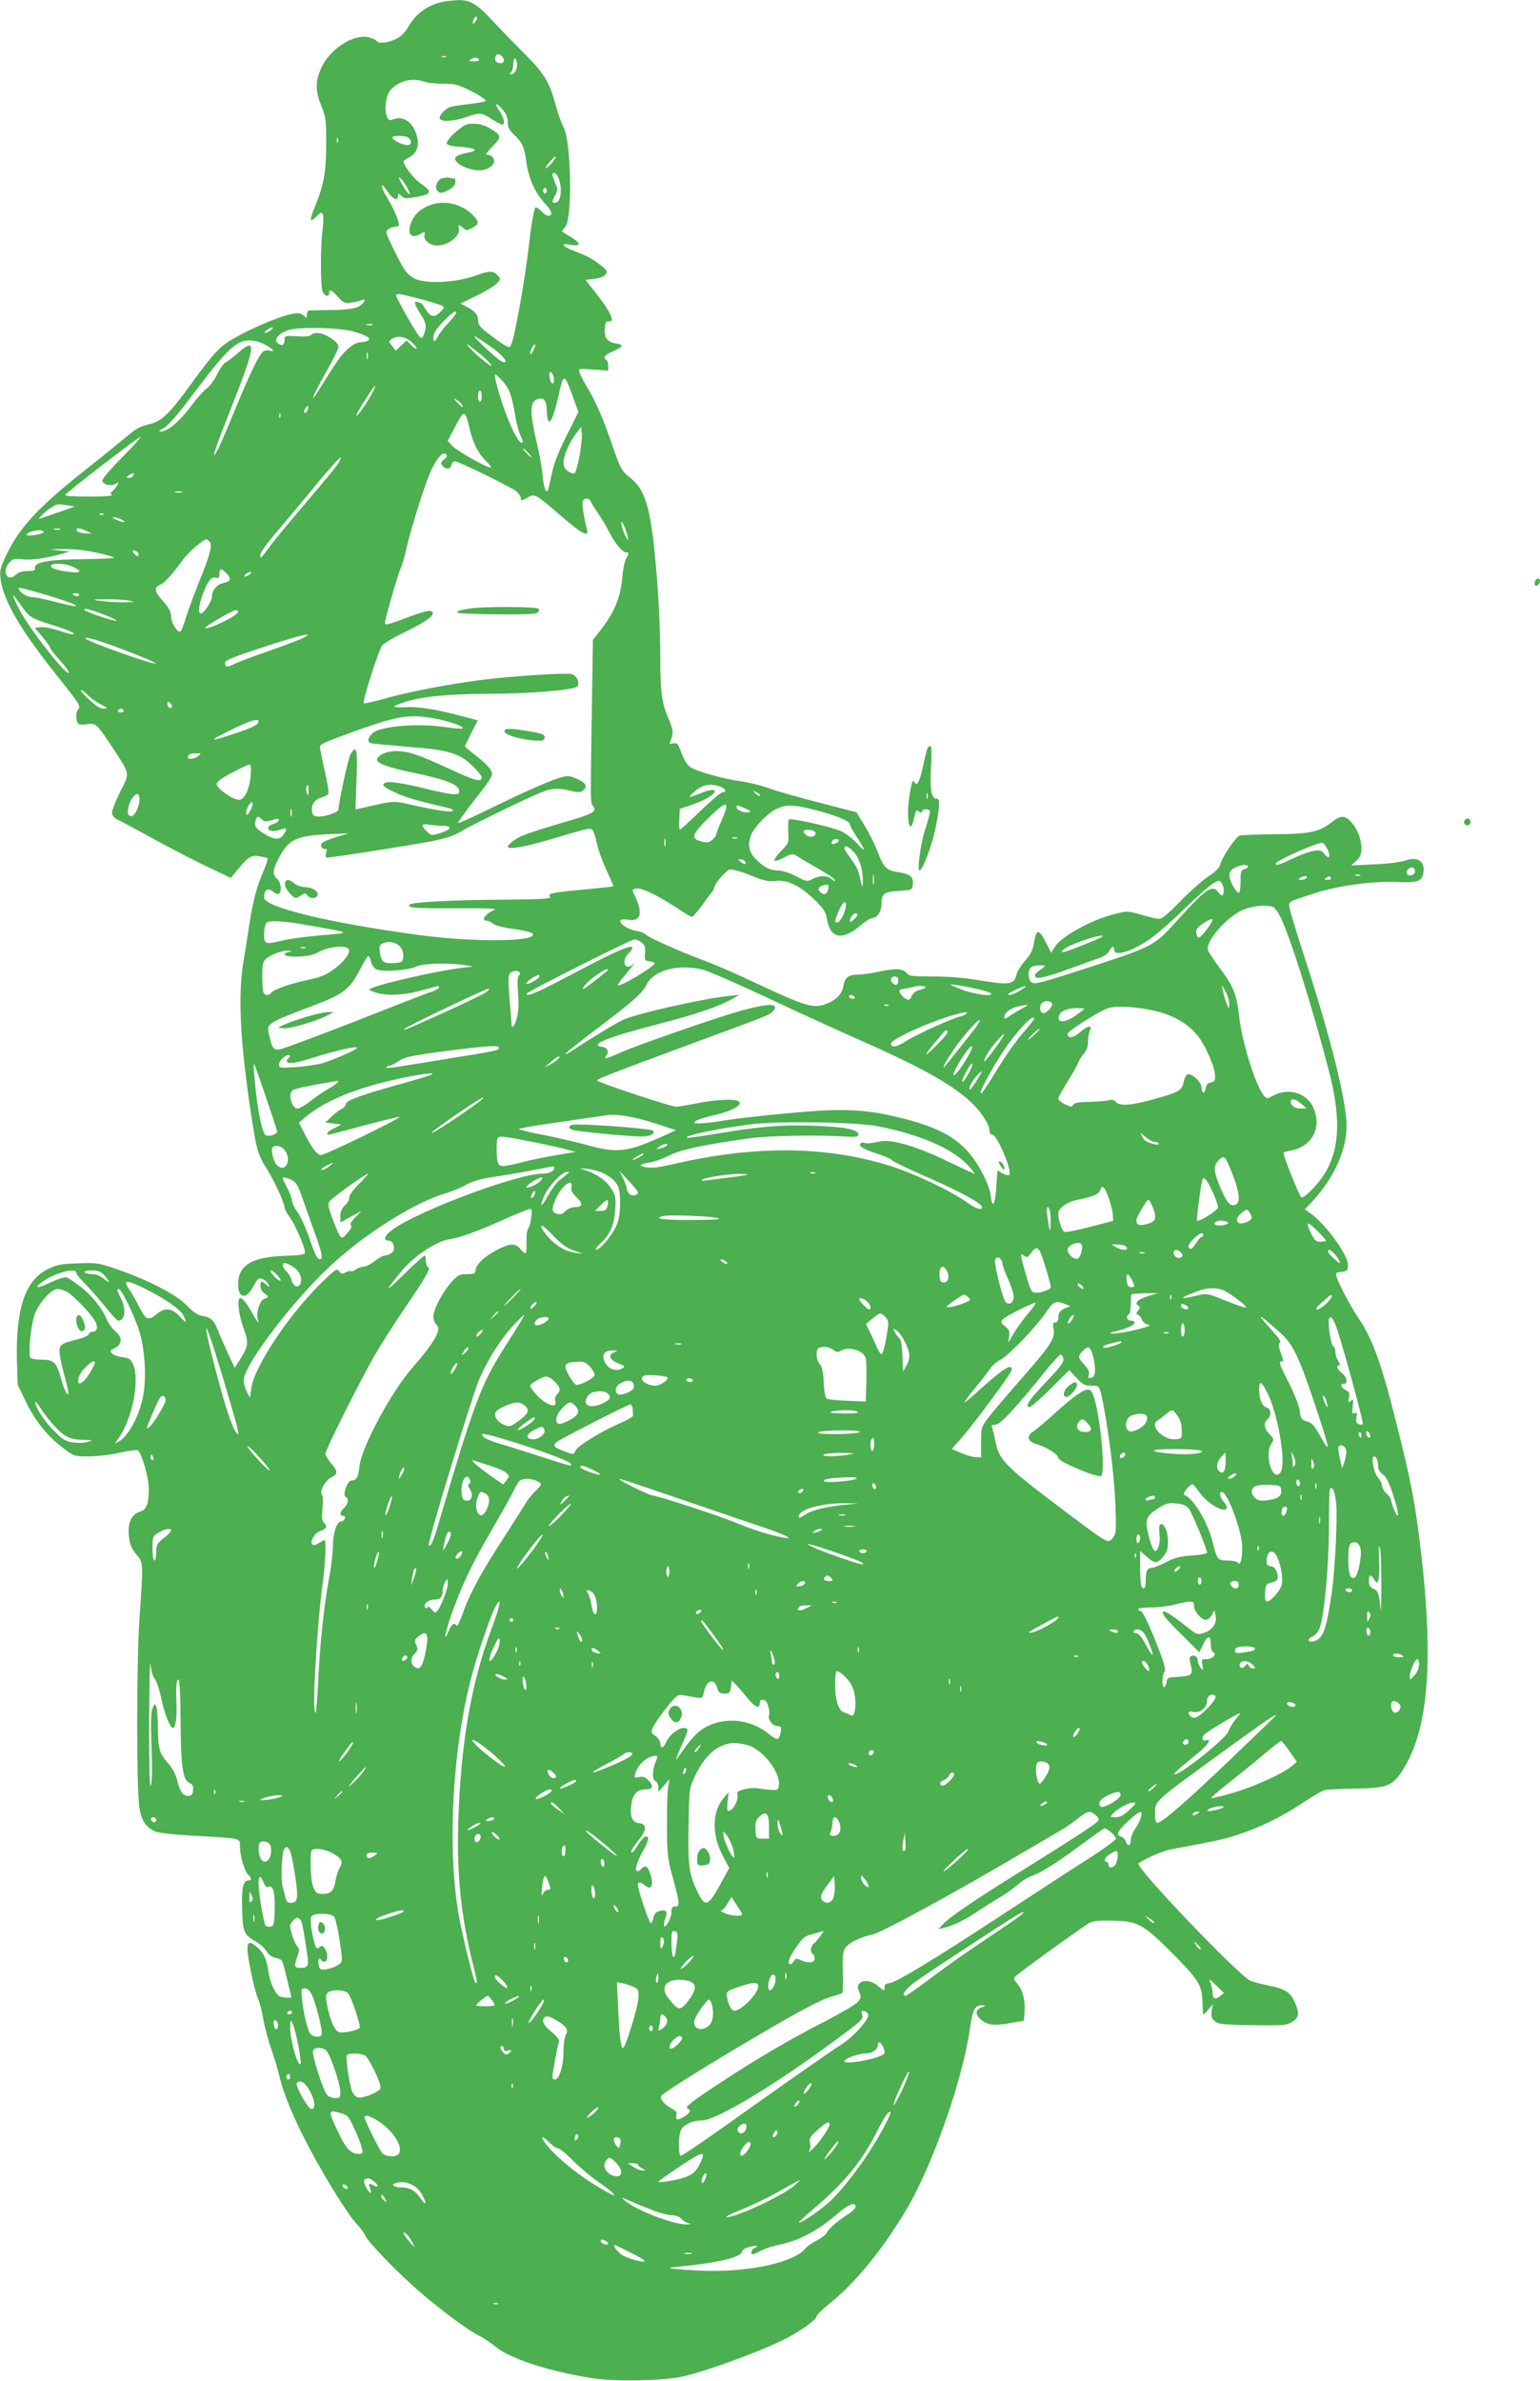 <?xml version="1.0" standalone="no"?>
<!DOCTYPE svg PUBLIC "-//W3C//DTD SVG 20010904//EN"
 "http://www.w3.org/TR/2001/REC-SVG-20010904/DTD/svg10.dtd">
<svg version="1.0" xmlns="http://www.w3.org/2000/svg"
 width="828pt" height="1280pt" viewBox="0 0 828 1280"
 preserveAspectRatio="xMidYMid meet">
<g transform="translate(0,1280) scale(0.1,-0.1)"
fill="#4caf50" stroke="none">
<path d="M2380 12790 c-82 -17 -143 -62 -187 -138 -18 -30 -39 -50 -67 -63
-45 -20 -91 -25 -101 -9 -3 5 -22 14 -41 19 -76 21 -201 -55 -250 -151 -39
-77 -41 -130 -8 -213 26 -64 28 -81 28 -205 0 -149 -12 -219 -55 -326 -37 -91
-36 -105 1 -69 26 25 30 26 36 11 4 -10 3 -48 -2 -84 -11 -83 -11 -288 -1
-324 8 -29 37 -39 37 -13 0 23 11 18 47 -21 30 -33 37 -36 71 -31 20 3 45 8
56 13 31 12 14 -19 -20 -36 -20 -10 -64 -16 -139 -17 -60 0 -116 -2 -122 -2
-7 -1 -13 -11 -13 -23 0 -20 -1 -20 -18 -4 -16 13 -27 15 -68 7 -57 -11 -206
-73 -298 -125 -81 -45 -117 -83 -228 -236 -129 -178 -168 -216 -237 -231 -42
-9 -70 -24 -111 -59 -30 -25 -132 -108 -227 -183 -263 -208 -361 -315 -435
-473 -26 -55 -30 -73 -25 -115 14 -116 104 -271 299 -516 126 -157 134 -171
119 -186 -12 -12 -14 -46 -5 -71 5 -12 15 -14 48 -10 52 8 55 5 141 -125 97
-148 94 -133 40 -240 -25 -51 -45 -103 -43 -114 2 -13 16 -28 33 -35 17 -8
103 -54 192 -103 89 -49 219 -116 288 -149 l126 -60 27 33 c67 81 80 90 123
84 22 -3 43 -8 47 -11 3 -4 -5 -30 -17 -59 -41 -93 -61 -169 -82 -307 -11 -74
-25 -160 -30 -190 -29 -173 -19 -406 32 -760 38 -255 41 -269 94 -355 44 -71
95 -183 95 -208 0 -7 13 -31 29 -53 29 -40 81 -160 81 -187 0 -12 -22 -16
-112 -19 -175 -6 -248 -51 -248 -154 0 -74 45 -82 80 -13 11 21 24 40 30 44
13 8 46 -11 54 -32 6 -16 6 -16 -12 0 -25 23 -32 21 -32 -8 0 -14 9 -30 20
-37 25 -16 25 -24 1 -31 -23 -6 -46 -76 -35 -110 9 -31 1 -21 -40 51 -48 81
-71 84 -62 7 3 -31 15 -79 26 -108 27 -72 25 -94 -14 -157 l-34 -54 -37 79
c-20 44 -44 98 -52 120 -22 56 -38 72 -81 79 -27 4 -50 19 -86 56 -56 59 -206
137 -376 196 -99 34 -111 36 -210 32 -91 -3 -113 -7 -163 -31 -122 -61 -173
-212 -166 -494 l4 -128 46 -95 c50 -103 118 -186 206 -251 50 -38 55 -39 130
-39 43 0 118 9 167 20 50 11 93 17 98 12 23 -23 58 -147 58 -207 0 -78 -12
-111 -42 -120 -55 -17 -76 -66 -63 -150 4 -31 17 -58 38 -82 38 -43 38 -42 17
-343 -16 -237 -17 -908 -1 -1014 10 -72 31 -105 82 -131 16 -9 97 -18 220 -25
250 -14 239 -11 239 -58 0 -49 26 -136 45 -152 19 -16 19 -30 0 -30 -28 0 -37
-40 -33 -155 3 -125 9 -137 78 -176 19 -11 43 -33 52 -48 10 -18 28 -32 47
-36 17 -3 34 -11 37 -17 4 -6 17 -53 29 -105 l22 -93 -23 0 c-12 0 -30 3 -39
6 -22 9 -51 69 -60 124 -11 77 -25 108 -61 140 -60 53 -67 26 -33 -141 12 -57
28 -116 35 -131 8 -15 21 -65 29 -111 8 -46 28 -120 44 -165 16 -45 34 -106
41 -135 31 -139 124 -339 268 -581 59 -99 126 -199 149 -222 23 -24 44 -53 48
-65 10 -29 175 -200 290 -299 123 -106 260 -207 320 -237 28 -14 67 -41 89
-59 75 -64 290 -134 521 -170 119 -18 352 -15 470 6 113 21 434 137 570 207
78 40 165 102 165 118 0 8 30 38 67 68 142 113 288 292 417 509 140 236 303
699 341 973 15 104 27 126 69 124 17 0 16 -2 -6 -11 -35 -12 -36 -40 -3 -67
37 -29 71 -33 155 -18 l75 13 3 39 c6 65 -8 123 -35 156 -25 30 -26 31 -7 49
18 17 271 201 364 264 43 30 49 31 145 30 139 -1 169 -17 316 -163 152 -152
171 -182 174 -269 1 -37 3 -69 4 -72 1 -3 13 9 27 25 l25 30 -6 -35 c-5 -29
-2 -39 15 -55 20 -18 39 -20 204 -23 167 -2 184 -1 214 18 37 23 40 46 13 107
-25 53 -51 70 -139 88 -39 8 -82 19 -97 25 -60 23 -629 618 -604 633 60 36
137 68 184 76 231 43 281 54 351 77 118 39 237 97 343 168 53 35 107 67 120
71 14 4 88 8 165 9 170 2 200 13 252 90 149 225 177 610 94 1266 -26 201 -49
317 -115 580 -87 350 -134 481 -214 598 -41 61 -103 178 -115 219 -6 19 -3 22
26 25 29 3 33 7 36 33 5 51 -118 221 -202 282 l-30 21 49 53 c111 124 175 268
175 397 0 130 -85 472 -224 900 -41 125 -77 244 -81 264 -8 43 -18 36 135 86
127 41 307 65 438 60 114 -5 136 2 145 49 11 61 -30 90 -95 67 -26 -9 -93 -18
-168 -21 l-125 -6 28 26 c21 20 27 35 27 67 0 50 -23 106 -57 143 -34 34 -55
34 -101 -2 -68 -54 -119 -65 -307 -66 -93 -1 -179 -4 -190 -8 -22 -8 -93 -113
-104 -155 -5 -18 -27 -40 -67 -66 -32 -22 -99 -81 -149 -133 -62 -64 -97 -93
-113 -93 -12 0 -56 10 -96 22 -72 21 -76 21 -142 4 -125 -30 -289 -121 -324
-179 l-18 -30 -26 51 c-41 81 -54 81 -67 2 -6 -38 -18 -62 -48 -96 -22 -25
-43 -59 -46 -75 -12 -52 -39 -56 -189 -31 -89 15 -172 22 -259 22 -115 0 -129
2 -144 20 -21 24 -61 25 -153 5 -36 -8 -82 -14 -103 -15 -55 0 -74 -14 -82
-59 -7 -44 -34 -73 -87 -96 -74 -30 -108 -20 -413 123 -94 44 -203 91 -242
105 -115 42 -302 124 -319 141 -8 9 -33 19 -55 22 -44 7 -93 40 -83 56 4 5 21
7 41 3 64 -12 80 31 43 114 -24 52 -24 48 0 54 25 6 113 -35 214 -101 43 -29
82 -52 86 -52 5 0 29 28 54 62 25 35 50 68 56 75 5 7 10 16 10 21 0 18 63 92
83 97 13 3 60 -10 112 -31 74 -30 97 -35 135 -30 62 8 132 -26 209 -101 47
-46 61 -66 66 -98 17 -115 85 -126 191 -33 19 17 45 32 57 33 26 2 47 38 47
80 1 51 13 60 92 65 73 5 73 5 76 36 4 40 -15 55 -80 65 -63 10 -77 24 -111
114 -15 39 -46 101 -70 139 l-42 69 -205 53 c-113 29 -235 64 -272 78 -37 14
-104 30 -148 36 -90 12 -232 52 -267 75 -22 15 -32 33 -61 107 -9 21 -16 25
-33 21 -19 -5 -21 -3 -14 13 17 41 15 61 -8 114 -39 87 -47 149 -47 348 0 103
-7 273 -15 377 -30 395 -58 506 -145 575 -49 38 -56 53 -104 194 -44 128 -82
215 -129 294 -19 31 -38 67 -41 79 -7 22 -6 22 73 16 l81 -6 0 26 c0 14 -4 29
-10 32 -20 12 -9 26 35 46 59 26 62 35 15 43 -46 7 -63 31 -58 84 2 29 7 36
21 34 36 -6 12 49 -66 148 l-59 75 47 6 c30 3 53 12 61 23 12 17 9 22 -24 48
-45 36 -73 51 -146 79 -62 23 -76 44 -22 33 59 -10 63 6 10 39 -27 16 -51 31
-52 32 -2 2 5 12 16 23 41 41 34 465 -9 540 -11 19 -30 74 -43 123 -32 118
-62 167 -170 274 -50 50 -122 125 -161 166 -89 97 -125 119 -190 118 -27 -1
-66 -5 -85 -9z m180 -101 c-7 -11 -14 -19 -16 -16 -7 7 7 37 17 37 6 0 5 -9
-1 -21z m138 -191 c18 -18 14 -38 -7 -38 -23 0 -35 15 -27 35 7 18 18 19 34 3z
m-301 -4 c-3 -3 -12 -4 -19 -1 -8 3 -5 6 6 6 11 1 17 -2 13 -5z m178 -14 c4
-6 -7 -10 -27 -10 -25 0 -29 3 -18 10 19 13 37 13 45 0z m205 -29 c0 -27 -16
-51 -34 -51 -6 0 -5 5 2 12 7 7 12 27 12 46 0 19 4 31 10 27 6 -3 10 -19 10
-34z m-492 -92 c13 -5 56 -9 95 -9 65 0 80 -4 154 -42 46 -23 79 -46 74 -51
-4 -4 -47 -12 -94 -17 -47 -5 -94 -13 -104 -18 -29 -16 -56 -50 -48 -61 10
-17 77 -13 140 9 76 26 82 26 138 -10 26 -16 52 -30 57 -30 18 0 10 37 -15 74
-30 44 -17 48 19 5 17 -20 26 -42 26 -66 0 -27 8 -43 34 -67 45 -44 54 -63 66
-147 13 -91 46 -164 100 -223 39 -42 45 -66 16 -66 -7 0 -23 11 -36 25 -12 13
-26 22 -31 20 -7 -5 -23 -93 -34 -195 -21 -183 -75 -491 -95 -538 -10 -23 -10
-23 -41 -5 -16 10 -55 37 -85 61 -43 33 -54 48 -54 71 0 30 -17 49 -65 74
l-30 15 87 42 c48 23 97 53 109 66 22 23 22 24 4 44 -23 25 -46 25 -110 1
-114 -43 -289 -50 -345 -14 -36 24 -46 37 -101 148 -46 92 -48 101 -32 112 9
7 24 13 33 13 9 0 19 3 23 6 9 9 -21 85 -59 147 -41 66 -42 100 -1 38 28 -42
57 -54 57 -24 0 15 1 15 19 -1 16 -15 25 -15 85 -4 79 15 82 27 16 73 -38 27
-89 93 -90 117 0 4 12 13 27 20 43 21 59 62 44 118 -20 75 -76 112 -133 86
-45 -20 -48 123 -3 166 50 48 116 61 183 37z m-90 -301 c19 -19 14 -38 -8 -38
-26 0 -80 27 -80 40 0 14 74 12 88 -2z m-381 -20 c-3 -8 -6 -5 -6 6 -1 11 2
17 5 13 3 -3 4 -12 1 -19z m1164 -96 c-5 -9 -19 -26 -32 -37 -26 -23 -17 -2
14 33 25 27 31 28 18 4z m17 -89 c29 -56 20 -143 -13 -143 -19 0 -19 4 0 40
14 27 14 34 0 66 -8 20 -15 40 -15 45 0 16 19 10 28 -8z m-806 -67 c28 -54 0
-32 -32 26 -18 33 -20 40 -6 29 10 -8 27 -33 38 -55z m748 -11 c0 -8 -4 -15
-10 -15 -5 0 -10 7 -10 15 0 8 5 15 10 15 6 0 10 -7 10 -15z m-686 -581 c56
-15 109 -31 119 -36 18 -9 18 -11 -4 -34 -31 -33 -54 -30 -79 11 -12 19 -23
35 -25 35 -2 0 -10 3 -19 6 -24 9 -19 -10 14 -63 33 -51 35 -67 20 -109 -9
-24 -13 -26 -25 -13 -17 17 -125 207 -125 220 0 13 14 12 124 -17z m163 -123
c-25 -25 -53 -62 -63 -81 -18 -37 -31 -27 -20 15 8 30 104 128 118 119 5 -4
-9 -26 -35 -53z m-414 -18 c-7 -2 -21 -2 -30 0 -10 3 -4 5 12 5 17 0 24 -2 18
-5z m-547 -28 c-11 -8 -25 -15 -30 -15 -6 0 -2 7 8 15 11 8 25 15 30 15 6 0 2
-7 -8 -15z m454 -10 c67 -21 87 -34 68 -46 -7 -5 -25 -9 -40 -9 -18 0 -42 -13
-67 -35 -36 -33 -60 -66 -151 -213 -61 -99 -41 -44 29 80 39 68 71 133 71 144
0 12 -16 30 -42 47 -44 28 -86 35 -105 16 -7 -7 -36 -10 -77 -7 -63 4 -66 3
-66 -18 0 -29 -13 -37 -35 -20 -26 19 0 53 55 71 61 20 283 14 360 -10z m710
-66 c62 -41 107 -86 97 -95 -9 -10 -44 15 -117 85 -70 67 -66 69 20 10z m-411
15 c17 -14 31 -31 31 -37 0 -6 -12 1 -27 16 l-27 27 -29 -28 -29 -27 -20 25
c-19 23 -19 25 -2 37 28 20 70 15 103 -13z m-789 -14 c44 -23 65 -46 31 -35
-13 4 -28 1 -37 -6 -23 -19 -74 -126 -152 -315 -38 -93 -78 -187 -90 -209 -42
-80 -20 -8 54 179 151 379 159 431 53 338 -24 -22 -54 -44 -65 -50 -12 -6 -33
-36 -47 -65 -14 -30 -40 -65 -57 -77 -17 -12 -55 -55 -85 -96 -58 -78 -124
-134 -159 -134 -16 0 -13 4 14 18 24 13 75 72 160 185 181 240 230 287 303
287 21 0 55 -9 77 -20z m1163 -55 c26 -21 53 -48 59 -59 11 -21 -97 68 -123
101 -17 22 -9 16 64 -42z m283 18 c-8 -15 -15 -22 -16 -15 0 17 20 55 27 49 2
-3 -2 -18 -11 -34z m-889 -40 c-3 -10 -5 -4 -5 12 0 17 2 24 5 18 2 -7 2 -21
0 -30z m999 -98 c6 -24 0 -44 -10 -34 -11 11 -17 59 -7 59 6 0 13 -11 17 -25z
m-232 -94 c9 -25 20 -77 26 -116 6 -38 19 -87 29 -107 14 -29 15 -38 5 -38
-28 0 -114 212 -142 350 -4 24 -3 24 31 -9 21 -20 43 -54 51 -80z m335 -11
l31 -85 -65 -130 c-46 -92 -69 -153 -80 -210 -9 -44 -18 -82 -21 -84 -11 -11
-21 24 -27 87 -3 37 -17 114 -31 172 -37 157 -38 215 -1 232 37 17 55 -4 55
-63 0 -26 5 -51 10 -54 13 -8 28 31 52 134 29 128 30 128 77 1z m-1098 -19
c-24 -39 -50 -76 -59 -83 -17 -13 2 21 62 114 47 73 44 47 -3 -31z m609 19 c0
-16 -4 -30 -10 -30 -5 0 -10 14 -10 30 0 17 5 30 10 30 6 0 10 -13 10 -30z
m-106 -47 c8 -19 2 -16 -25 13 -23 25 -23 26 -2 13 13 -7 25 -19 27 -26z
m-830 -27 c-3 -9 -10 -16 -15 -16 -6 0 -5 9 1 21 13 24 24 20 14 -5z m-147
-38 c-3 -8 -6 -5 -6 6 -1 11 2 17 5 13 3 -3 4 -12 1 -19z m1018 -63 c17 -75
48 -136 89 -174 14 -14 26 -29 26 -33 0 -15 -177 83 -206 113 l-27 28 33 63
c56 109 60 109 85 3z m591 -147 c-9 -45 -20 -86 -25 -91 -5 -5 -19 -2 -35 8
-19 13 -26 26 -26 49 0 37 31 107 68 156 l27 35 3 -38 c2 -20 -4 -74 -12 -119z
m-2459 -7 c-59 -59 -107 -115 -107 -124 0 -22 47 -33 72 -18 17 11 18 10 9 -7
-5 -10 -17 -25 -26 -32 -13 -11 -13 -15 -3 -21 7 -5 -46 -9 -119 -9 -73 0
-133 3 -133 8 0 9 392 312 404 312 6 0 -38 -49 -97 -109z m2183 24 c13 -14 21
-25 18 -25 -2 0 -15 11 -28 25 -13 14 -21 25 -18 25 2 0 15 -11 28 -25z m-452
-35 c-19 -15 -20 -20 -9 -34 18 -22 42 -20 48 4 3 11 11 20 18 20 21 0 309
-141 333 -163 12 -11 22 -26 22 -34 0 -17 6 -16 40 4 35 20 39 18 185 -108
105 -90 143 -110 131 -66 -16 62 -28 138 -23 152 8 20 36 19 44 -2 4 -10 21
-38 39 -63 17 -25 43 -68 57 -96 31 -62 74 -114 93 -114 17 0 18 -5 0 -33 -7
-12 -16 -53 -19 -92 -10 -120 -45 -204 -131 -309 l-28 -36 -5 -317 c-9 -575
-9 -559 6 -576 21 -27 1 -41 -101 -71 -243 -72 -286 -87 -320 -111 -21 -14
-38 -31 -38 -37 0 -17 91 -2 225 38 217 64 219 65 231 51 6 -6 17 -39 23 -72
7 -33 31 -98 52 -144 22 -46 38 -85 37 -86 -2 -2 -76 -9 -164 -18 -169 -15
-192 -21 -175 -40 7 -9 -55 -12 -252 -14 -262 -1 -491 -13 -504 -26 -17 -18
25 -21 245 -20 162 1 229 -2 212 -8 -48 -19 -78 -59 -43 -59 9 0 24 -7 34 -16
10 -9 55 -21 108 -28 50 -7 96 -17 103 -24 45 -45 -310 -50 -616 -8 -475 64
-826 149 -826 200 0 44 21 57 51 30 10 -9 23 -13 28 -9 18 11 12 61 -9 80 -27
25 -25 47 12 117 51 95 91 114 260 123 l113 5 -63 -19 c-77 -24 -97 -38 -81
-57 6 -8 15 -11 21 -8 5 3 6 -6 2 -22 -7 -27 -7 -27 37 -21 86 10 441 67 538
86 69 14 113 29 149 50 56 35 354 180 432 211 58 23 89 25 159 8 40 -9 53 -9
66 2 26 22 17 40 -31 62 -42 18 -51 19 -93 7 -54 -15 -198 -79 -400 -178 -80
-39 -147 -69 -149 -66 -2 2 34 52 80 112 110 140 114 148 93 179 -9 14 -43 46
-75 71 -33 25 -60 48 -60 50 0 2 15 34 34 72 l35 68 -78 21 c-142 38 -239 54
-310 50 -78 -3 -79 2 -7 27 91 30 243 45 466 45 214 1 444 20 463 39 17 17 -1
60 -30 67 -31 8 -320 -11 -481 -31 -186 -24 -397 -65 -520 -100 -62 -17 -114
-29 -116 -26 -8 13 82 293 100 312 11 12 64 43 119 70 111 53 162 90 151 107
-9 15 -36 9 -136 -28 -110 -41 -120 -43 -120 -28 0 20 68 256 84 292 8 17 22
65 31 106 24 104 92 322 122 395 35 83 71 130 89 114 11 -9 10 -14 -8 -29z
m-577 -32 c-17 -24 -95 -117 -172 -208 -78 -91 -162 -192 -186 -225 -56 -75
-53 -72 -53 -47 0 12 41 69 98 134 53 63 148 176 209 251 62 75 118 137 124
137 5 0 -4 -19 -20 -42z m-1096 -57 c-3 -6 -14 -11 -23 -11 -15 1 -15 2 2 15
21 16 32 13 21 -4z m263 -88 c-10 -2 -26 -2 -35 0 -10 3 -2 5 17 5 19 0 27 -2
18 -5z m-614 -70 l39 -6 -94 -33 c-52 -18 -96 -33 -98 -34 -10 -1 37 45 64 61
34 21 35 21 89 12z m193 -49 c-3 -3 -12 -4 -19 -1 -8 3 -5 6 6 6 11 1 17 -2
13 -5z m89 -24 c15 -6 24 -13 22 -16 -3 -3 -21 2 -39 10 -39 16 -24 21 17 6z
m2729 -96 c4 -25 2 -23 -15 11 -11 22 -19 49 -19 60 0 15 4 12 14 -11 8 -17
16 -44 20 -60z m-3052 39 c-7 -2 -21 -2 -30 0 -10 3 -4 5 12 5 17 0 24 -2 18
-5z m142 -8 l30 -14 -39 2 c-22 1 -41 8 -44 15 -5 16 15 15 53 -3z m-230 -4
c6 -11 -82 -27 -92 -17 -8 7 35 25 64 25 12 1 24 -3 28 -8z m893 -54 c15 -18
1 -71 -57 -214 -27 -67 -59 -154 -71 -192 -11 -39 -25 -73 -30 -76 -15 -9 -50
46 -50 81 0 25 -11 45 -45 84 -46 52 -49 70 -12 87 24 11 67 59 120 133 31 42
109 110 127 110 4 0 12 -6 18 -13z m-615 -57 c48 -10 94 -23 101 -27 8 -4 -63
-8 -157 -9 -191 -1 -274 -16 -269 -47 2 -14 -5 -17 -39 -17 -29 0 -50 -7 -64
-20 -46 -44 -78 19 -34 66 18 20 28 22 70 17 47 -6 134 7 214 30 l40 12 -60 6
c-58 5 -57 6 25 7 53 1 118 -6 173 -18z m231 -5 c3 -8 2 -15 -3 -15 -5 0 -14
7 -21 15 -10 12 -10 15 3 15 8 0 17 -7 21 -15z m-360 -69 c60 -25 56 -40 -9
-31 -71 8 -108 22 -100 35 9 14 70 12 109 -4z m835 -40 c27 -29 22 -42 -19
-51 -34 -7 -60 -39 -60 -71 0 -24 -39 -85 -57 -92 -20 -6 -16 40 8 105 26 71
46 95 71 87 14 -4 18 0 18 20 0 32 10 33 39 2z m121 -6 c-24 -15 -37 -11 -16
5 11 8 22 12 25 9 3 -3 -1 -9 -9 -14z m-941 -160 c27 -16 -3 -11 -105 15 -53
14 -109 25 -125 25 -27 0 -69 29 -69 49 0 9 268 -71 299 -89z m26 50 c-3 -5
-12 -7 -20 -3 -21 7 -19 13 6 13 11 0 18 -4 14 -10z m-290 -84 c27 -34 42 -43
130 -71 104 -32 153 -54 124 -55 -8 0 -43 9 -76 21 -34 11 -76 19 -94 17 l-32
-3 42 -50 c22 -27 41 -53 41 -58 0 -5 23 -34 50 -65 28 -31 50 -60 50 -66 0
-37 -207 225 -265 335 -37 70 -46 101 -17 59 9 -13 31 -42 47 -64z m560 55
c35 -8 31 -9 -35 -9 -41 0 -97 3 -125 8 -46 7 -43 7 35 8 47 1 103 -3 125 -7z
m-127 -79 c35 -13 61 -27 58 -29 -7 -7 -165 47 -172 58 -8 13 36 2 114 -29z
m712 18 c0 -19 -164 -99 -177 -86 -6 6 149 96 165 96 6 0 12 -4 12 -10z m350
-140 c-20 -10 -103 -41 -185 -70 -82 -28 -166 -60 -186 -70 -37 -19 -49 -18
-49 6 0 15 46 33 255 101 170 54 226 66 165 33z m-1074 -24 c118 -40 286 -108
280 -113 -8 -9 -357 115 -375 133 -11 11 32 2 95 -20z m-85 -282 c13 -14 44
-37 69 -50 41 -21 42 -23 18 -24 -19 0 -43 15 -80 50 -29 27 -48 49 -42 50 6
0 21 -12 35 -26z m453 -65 c-8 -13 -24 -1 -24 18 0 13 3 13 15 3 8 -7 12 -16
9 -21z m-259 -19 c3 -5 -3 -10 -15 -10 -12 0 -18 5 -15 10 3 6 10 10 15 10 5
0 12 -4 15 -10z m1678 -44 c79 -15 154 -42 144 -52 -3 -4 -46 0 -94 7 -149 22
-349 5 -390 -33 -25 -24 -30 -46 -10 -53 6 -3 96 -11 198 -20 224 -17 280 -34
352 -105 26 -26 47 -52 47 -59 0 -28 -36 -19 -162 40 -176 81 -232 101 -296
101 -52 1 -103 -22 -105 -47 -1 -19 69 -44 198 -70 166 -34 239 -62 243 -93 3
-19 -1 -22 -28 -22 -17 0 -75 11 -128 24 -120 31 -218 47 -237 39 -28 -10 -15
-24 48 -53 54 -26 119 -45 280 -82 21 -5 35 -12 33 -17 -7 -10 -85 1 -214 30
-111 25 -96 26 -289 -18 l-22 -5 6 161 c6 167 1 188 -32 137 -12 -19 -64 -259
-65 -299 0 -13 -67 -37 -104 -37 -28 0 -34 4 -38 25 -7 36 13 68 50 77 18 5
35 15 38 22 3 7 -7 64 -21 126 -14 62 -25 118 -25 125 0 14 34 29 205 90 219
78 280 87 418 61z m-953 -15 c0 -16 -25 -29 -105 -57 -160 -54 -173 -53 -62 2
110 56 167 75 167 55z m-324 -186 c-21 -16 -56 -20 -56 -7 0 16 13 22 44 22
29 -1 30 -1 12 -15z m282 -102 c-6 -76 -33 -133 -63 -133 -33 0 -120 61 -120
84 0 13 24 31 83 62 46 24 88 44 94 44 7 0 9 -20 6 -57z m311 -85 c0 -27 -2
-29 -8 -13 -5 11 -6 26 -4 33 8 21 13 13 12 -20z m2215 22 c29 -10 35 -30 10
-30 -8 0 -62 -45 -118 -100 -57 -55 -106 -100 -110 -100 -4 0 -6 25 -4 55 l3
56 67 23 c80 28 136 65 117 77 -7 4 -33 0 -58 -10 -85 -34 -87 -34 -47 3 42
38 87 47 140 26z m212 -48 c-4 -3 -14 2 -24 12 -16 18 -16 18 6 6 13 -6 21
-14 18 -18z m-3336 -17 c0 -43 -27 -97 -47 -93 -13 3 -17 11 -15 33 7 66 62
119 62 60z m600 -55 c-7 -16 -17 -30 -22 -30 -11 0 -1 38 15 58 16 21 21 5 7
-28z m2531 -58 c-17 -39 -31 -75 -31 -80 0 -5 -9 -17 -20 -27 -17 -15 -27 -17
-58 -9 -60 15 -54 36 38 127 98 97 117 94 71 -11z m127 61 c32 -14 34 -17 15
-20 -24 -5 -63 12 -63 27 0 13 5 13 48 -7z m334 2 c138 -32 228 -67 228 -88 0
-7 18 -39 40 -72 21 -32 38 -61 35 -63 -2 -2 -20 14 -40 37 -20 22 -56 49 -80
61 -47 23 -274 74 -284 64 -3 -3 -4 -33 -3 -66 4 -59 3 -61 -39 -104 -23 -24
-39 -47 -35 -51 4 -4 27 3 52 17 36 19 49 21 62 12 10 -6 37 -23 62 -38 25
-14 69 -40 98 -57 28 -17 52 -35 52 -41 0 -5 -8 -2 -18 7 -23 21 -64 22 -103
1 -29 -15 -33 -14 -89 15 -34 18 -75 31 -95 31 -45 0 -80 18 -123 63 -37 38
-43 77 -23 129 16 42 91 119 136 139 49 23 85 23 167 4z m-2775 -42 c-3 -10
-5 -2 -5 17 0 19 2 27 5 18 2 -10 2 -26 0 -35z m-160 -18 c8 -9 24 -13 34 -10
10 3 29 8 40 11 15 4 20 2 17 -7 -2 -7 -15 -16 -28 -19 -13 -3 -25 -11 -28
-18 -6 -19 28 -26 61 -14 39 15 44 9 23 -23 -22 -33 -51 -32 -109 5 -46 29
-53 42 -41 74 8 20 12 20 31 1z m976 -35 c52 0 44 -20 -16 -39 -45 -14 -48
-14 -72 9 -35 33 -31 44 13 36 20 -3 54 -6 75 -6z m2002 -40 c0 -19 -32 -25
-50 -10 -24 20 -17 31 18 28 20 -2 32 -8 32 -18z m-808 -67 c-3 -10 -5 -2 -5
17 0 19 2 27 5 18 2 -10 2 -26 0 -35z m386 40 c-7 -2 -19 -2 -25 0 -7 3 -2 5
12 5 14 0 19 -2 13 -5z m547 -12 c0 -10 -30 -24 -37 -17 -3 3 -2 9 2 15 8 13
35 15 35 2z m2627 -46 c20 -42 9 -59 -16 -26 -16 20 -23 22 -59 16 -22 -3 -73
-22 -112 -41 -74 -35 -90 -40 -90 -26 0 14 212 109 248 111 7 1 20 -15 29 -34z
m-2547 -15 c30 -32 51 -97 49 -157 -1 -38 -1 -38 -9 -8 -4 17 -11 42 -14 56
-3 14 -21 46 -41 72 -19 25 -35 51 -35 56 0 20 22 11 50 -19z m-585 -51 c11
-17 0 -20 -21 -4 -17 13 -17 14 -2 15 9 0 20 -5 23 -11z m2705 -28 c0 -5 -9
-11 -20 -14 -17 -4 -20 -14 -20 -66 0 -34 -4 -61 -9 -61 -15 0 -51 65 -51 93
0 18 8 31 28 41 30 17 72 21 72 7z m898 -23 c4 -19 -27 -33 -41 -19 -7 7 -6
16 3 26 15 18 34 15 38 -7z m-2911 -70 c-2 -13 -4 -3 -4 22 0 25 2 35 4 23 2
-13 2 -33 0 -45z m2616 45 c-7 -2 -19 -2 -25 0 -7 3 -2 5 12 5 14 0 19 -2 13
-5z m-288 -13 c-3 -5 -16 -10 -28 -10 -18 0 -19 2 -7 10 20 13 43 13 35 0z
m130 0 c3 -6 -4 -10 -17 -10 -18 0 -20 2 -8 10 19 12 18 12 25 0z m-575 -65
c0 -32 -11 -38 -27 -15 -34 49 -67 26 -240 -167 -101 -112 -127 -126 -403
-216 -326 -106 -347 -112 -365 -97 -18 15 -20 61 -3 78 7 7 28 12 48 12 33 -1
34 -1 15 -15 -37 -27 -45 -36 -39 -46 9 -15 66 -1 199 48 66 24 136 49 155 56
19 7 39 23 45 35 11 25 25 29 25 8 0 -41 86 -16 191 54 35 24 118 96 184 161
66 64 136 126 155 138 33 20 36 20 48 4 6 -9 12 -26 12 -38z m-2127 5 c-7 -27
-21 -34 -38 -20 -21 17 -19 29 8 39 28 11 36 6 30 -19z m93 -102 c-7 -37 -32
-78 -46 -78 -14 0 -12 12 10 64 24 54 46 62 36 14z m2299 6 c9 -4 26 -27 39
-53 49 -97 172 -484 259 -821 65 -249 62 -409 -11 -544 -32 -59 -117 -149
-135 -144 -9 4 -94 213 -96 239 -1 4 16 9 37 13 116 19 172 124 123 232 -35
78 -133 107 -213 65 -34 -19 -37 -19 -51 -3 -43 47 -116 278 -133 416 -16 135
-29 169 -109 276 -30 40 -57 81 -60 91 -15 45 91 170 181 214 48 24 131 33
169 19z m-2235 -42 c0 -5 -9 -17 -20 -27 -16 -14 -20 -15 -20 -4 0 16 19 39
32 39 4 0 8 -4 8 -8z m1882 -74 c-41 -56 -55 -62 -60 -24 -2 19 5 30 35 50 59
40 68 31 25 -26z m-4797 11 c195 -35 194 -34 35 -47 -80 -7 -172 -19 -205 -27
-101 -24 -105 -23 -105 33 0 26 6 54 13 61 15 16 105 9 262 -20z m4224 -59
c-19 -11 -152 -64 -186 -75 -44 -13 -22 13 30 35 81 36 200 66 156 40z m-2471
-26 c18 -12 22 -23 20 -57 -3 -39 -1 -42 25 -45 15 -2 27 -7 27 -11 0 -17
-186 -128 -197 -118 -2 3 10 22 28 43 18 22 40 48 48 59 15 18 15 19 0 7 -42
-32 -59 27 -18 64 10 9 19 21 19 27 0 22 -77 -10 -300 -128 -216 -114 -271
-138 -269 -117 1 9 559 290 579 291 9 1 26 -6 38 -15z m-1295 -26 c11 -13 17
-33 15 -52 -3 -29 -6 -31 -48 -34 -58 -3 -70 6 -77 56 -5 37 -3 43 18 51 32
14 70 5 92 -21z m-510 -5 c-7 -2 -19 -2 -25 0 -7 3 -2 5 12 5 14 0 19 -2 13
-5z m233 -8 c8 -21 -28 -68 -85 -109 -35 -26 -69 -40 -122 -51 -99 -21 -195
-53 -209 -71 -16 -19 -36 -18 -44 2 -3 9 -6 48 -6 88 0 57 4 76 18 89 26 24
87 47 119 46 26 -1 26 -1 5 -7 -46 -13 -16 -27 52 -25 52 2 81 9 115 27 54 29
148 36 157 11z m119 -65 c4 -17 16 -35 27 -41 30 -16 176 -6 215 14 34 18 174
22 263 8 l45 -7 -65 -8 c-142 -17 -470 -93 -493 -115 -4 -4 17 -14 47 -21 65
-15 151 -9 251 20 82 23 75 22 75 11 0 -5 -17 -15 -37 -22 -21 -6 -128 -48
-238 -91 -195 -78 -465 -181 -555 -212 -55 -19 -65 -12 -81 61 -17 73 -27 66
254 174 143 54 181 85 230 182 22 42 43 77 47 77 5 0 11 -14 15 -30z m1786
-44 c31 -8 177 -72 325 -141 148 -70 366 -170 484 -222 358 -158 519 -247 627
-345 55 -51 103 -123 103 -155 0 -14 6 -23 15 -23 26 0 110 -199 91 -217 -4
-4 -20 0 -35 8 l-28 17 -6 -85 c-6 -101 -21 -127 -30 -53 -7 60 -61 166 -117
232 -83 96 -193 149 -414 199 -153 35 -284 39 -516 18 -217 -20 -327 -33 -425
-49 -33 -5 -76 -10 -95 -10 -31 1 -33 2 -18 14 10 7 53 21 96 30 83 18 146 49
139 69 -6 20 -103 19 -216 -2 -59 -12 -116 -21 -127 -21 -26 0 -424 132 -424
141 0 8 72 36 485 189 436 161 433 160 457 179 13 11 18 23 13 30 -9 16 -68 8
-185 -24 -125 -35 -564 -187 -644 -224 -76 -34 -95 -38 -76 -16 17 20 6 43
-22 47 -75 10 26 51 304 123 205 53 324 94 398 136 l35 20 -59 -6 c-131 -13
-485 -92 -563 -127 -40 -17 -157 -89 -293 -177 -13 -9 -21 -11 -17 -4 4 7 81
67 170 135 192 145 242 190 263 234 37 78 175 114 305 80z m-511 0 c0 -4 -108
-88 -129 -101 -11 -6 -11 -3 2 15 24 35 127 105 127 86z m-475 -15 c3 -5 0
-13 -6 -16 -7 -5 -8 -34 -4 -91 5 -54 3 -100 -5 -133 -12 -49 -30 -69 -30 -33
0 9 -5 70 -11 135 -7 89 -7 122 2 133 13 16 45 19 54 5z m105 -21 c0 -9 -51
-40 -66 -40 -20 0 34 42 64 49 1 1 2 -3 2 -9z m1930 -18 c0 -26 -11 -34 -27
-21 -20 17 -16 39 7 39 13 0 20 -7 20 -18z m423 -49 c42 -9 77 -21 77 -26 0
-17 -104 0 -170 27 -59 24 -62 26 -25 21 22 -2 75 -12 118 -22z m-277 8 c-3
-4 -18 -11 -34 -14 -17 -4 -33 -16 -40 -32 -10 -22 -15 -24 -32 -15 -11 6 -24
19 -30 30 -9 17 -6 20 27 25 21 4 43 8 48 10 21 7 66 5 61 -4z m509 -16 c-22
-14 -49 -25 -60 -24 -13 0 -1 10 30 25 65 31 81 30 30 -1z m1124 -70 l-1 -30
-13 30 c-7 17 -16 46 -19 65 l-7 35 20 -35 c11 -19 20 -48 20 -65z m-3995 61
c-10 -8 -100 -52 -199 -97 -222 -101 -253 -114 -240 -101 15 16 448 222 454
217 2 -3 -4 -12 -15 -19z m1981 -26 c3 -5 -1 -10 -9 -10 -8 0 -18 5 -21 10 -3
6 1 10 9 10 8 0 18 -4 21 -10z m1062 -37 c5 -15 -35 -55 -50 -50 -17 5 -21 35
-6 53 14 17 50 15 56 -3z m-880 -9 c-3 -3 -12 -4 -19 -1 -8 3 -5 6 6 6 11 1
17 -2 13 -5z m713 -19 c-25 -14 -55 -32 -67 -41 -20 -14 -23 -14 -23 -2 0 23
36 50 78 58 59 12 60 11 12 -15z m757 -20 c86 -27 152 -70 197 -129 39 -52 84
-155 88 -200 3 -35 0 -40 -22 -46 -18 -4 -26 -14 -28 -33 -4 -33 -22 -26 -22
8 0 28 -54 77 -75 69 -8 -3 -17 -22 -21 -41 -8 -45 -27 -56 -158 -92 -123 -35
-187 -39 -207 -15 -9 11 -21 14 -43 8 -17 -4 -64 -7 -104 -8 -52 -1 -75 -5
-82 -16 -8 -12 -13 -12 -44 3 -20 9 -36 23 -36 30 0 7 22 48 50 92 27 43 53
88 56 100 4 11 17 33 30 48 17 20 24 41 24 68 0 22 5 49 10 60 17 31 -14 24
-55 -12 -34 -30 -65 -34 -65 -7 0 14 164 118 215 137 48 18 200 5 292 -24z
m-417 22 c0 -2 -20 -18 -44 -35 -54 -39 -99 -43 -94 -10 4 29 42 48 96 48 23
0 42 -1 42 -3z m-634 -26 c-3 -5 -17 -12 -31 -15 -52 -13 -242 -100 -293 -133
-48 -32 -82 -38 -82 -14 0 24 215 121 345 156 61 17 68 17 61 6z m364 -28 c0
-5 -27 -39 -61 -78 -33 -38 -85 -110 -116 -160 -95 -154 -104 -167 -110 -161
-7 7 66 142 125 230 72 106 162 201 162 169z m-316 -50 c-42 -55 -155 -196
-166 -208 -21 -21 27 62 66 115 51 69 117 142 124 135 3 -2 -8 -21 -24 -42z
m346 -6 c0 -2 -17 -19 -37 -38 -20 -18 -31 -25 -23 -14 20 26 60 61 60 52z
m-499 -24 c-11 -21 -111 -120 -111 -111 0 4 18 28 40 55 22 26 45 54 51 61 15
19 31 15 20 -5z m303 -15 c-24 -40 -97 -138 -101 -134 -7 7 23 58 62 104 36
41 54 55 39 30z m-2711 -63 c-2 -12 -21 -16 -263 -55 -107 -18 -230 -37 -272
-44 -43 -7 -75 -9 -72 -5 3 5 11 9 17 9 7 0 29 11 50 25 32 22 65 29 259 55
229 29 284 32 281 15z m2531 -27 c-27 -53 -74 -118 -85 -118 -12 0 28 74 68
128 31 41 40 35 17 -10z m-3294 28 c0 -8 -131 -66 -183 -81 -29 -9 -94 -18
-144 -22 -90 -6 -93 -5 -93 15 0 22 45 60 58 48 3 -4 0 -11 -7 -15 -7 -5 -11
-14 -7 -20 8 -12 48 -6 131 20 130 41 245 67 245 55z m1082 -58 c-6 -7 -25
-21 -44 -31 l-33 -18 35 30 c34 31 62 43 42 19z m-1512 -391 c0 -16 -49 -31
-63 -19 -21 18 -48 166 -61 337 -6 70 -5 69 59 -120 36 -104 65 -193 65 -198z
m3715 307 c-36 -62 -44 -48 -9 16 16 29 30 47 32 41 2 -6 -8 -32 -23 -57z m69
4 c-35 -59 -56 -89 -61 -85 -6 7 15 47 40 75 23 24 32 29 21 10z m-2959 -8
c-11 -5 -92 -29 -180 -53 -198 -56 -275 -84 -275 -102 0 -8 -10 -19 -22 -26
-13 -6 -38 -25 -56 -43 l-33 -31 43 -5 43 -6 -37 -19 c-35 -17 -50 -35 -30
-35 4 0 90 22 192 50 101 27 186 47 188 45 7 -7 -400 -205 -422 -205 -22 0
-51 40 -96 130 l-23 44 34 29 c106 90 280 161 519 211 118 25 195 33 155 16z
m-499 -39 c-3 -5 -27 -21 -54 -37 -26 -15 -69 -44 -96 -66 -27 -21 -56 -38
-66 -38 -31 0 -53 77 -27 98 10 9 100 28 240 51 5 0 6 -3 3 -8z m764 -101
c-72 -56 -260 -180 -260 -171 0 10 264 191 278 191 4 0 -4 -9 -18 -20z m4417
-15 l28 -24 -30 -1 c-33 0 -55 15 -55 37 0 21 26 15 57 -12z m-3477 -104 l115
-37 -50 -23 c-216 -98 -260 -104 -440 -54 -60 16 -165 40 -232 53 -68 13 -123
27 -123 30 0 4 100 21 223 38 122 18 233 34 247 36 53 9 150 -7 260 -43z
m1193 -15 c249 -47 434 -132 511 -234 l18 -23 -34 14 c-18 8 -85 40 -148 70
-63 30 -154 65 -203 77 -75 18 -95 20 -142 10 -30 -6 -59 -9 -65 -5 -5 3 -15
3 -20 0 -21 -13 12 -35 82 -56 38 -12 76 -28 84 -36 8 -9 75 -41 147 -73 210
-91 337 -159 337 -180 0 -19 -30 -10 -77 23 -96 68 -285 157 -418 199 -348
109 -733 111 -1175 7 -66 -15 -107 -20 -134 -15 -47 9 -41 16 21 27 26 5 68
20 93 33 68 35 177 59 445 97 91 13 368 18 505 9 62 -4 75 -2 75 10 0 28 -74
42 -246 48 -179 5 -284 -4 -522 -44 -82 -14 -151 -23 -154 -21 -12 12 151 47
341 72 141 19 559 13 679 -9z m1498 -86 c10 0 19 -4 19 -9 0 -6 -12 -6 -30 -1
-39 11 -48 17 -61 43 -11 19 -8 18 20 -6 18 -15 41 -27 52 -27z m-3344 0 c81
-16 166 -35 188 -42 l40 -11 -107 -18 c-59 -10 -143 -27 -187 -39 -102 -26
-117 -25 -125 3 -8 30 -8 122 1 130 11 11 34 8 190 -23z m718 -19 c-6 -5 -21
-12 -35 -15 -24 -7 -24 -6 -6 8 21 17 57 23 41 7z m-2061 -17 c49 -48 16 -134
-33 -90 -20 18 -36 79 -26 96 9 15 42 12 59 -6z m1936 -29 c0 -2 -13 -11 -30
-20 -38 -19 -40 -11 -2 9 31 17 32 18 32 11z m3148 -62 c52 -122 65 -190 40
-207 -29 -18 -50 4 -85 85 -37 87 -40 122 -13 149 29 29 35 26 58 -27z m-4837
-3 c-13 -11 -31 -20 -40 -20 -9 1 -1 9 19 20 45 24 51 24 21 0z m1209 -8 c0
-19 -27 -32 -65 -32 -131 0 -665 -199 -803 -300 -45 -32 -55 -60 -22 -60 28 0
39 -49 15 -67 -11 -7 -26 -13 -36 -13 -9 0 -33 -13 -54 -30 -21 -16 -47 -30
-59 -30 -12 0 -31 -7 -42 -15 -12 -8 -24 -12 -27 -9 -3 3 -15 0 -28 -6 -19
-11 -24 -10 -35 5 -12 16 -19 12 -85 -51 -180 -173 -373 -461 -388 -579 l-7
-50 -17 32 c-9 18 -17 45 -17 61 0 84 283 454 490 638 183 165 443 325 595
368 33 10 83 30 111 46 34 19 78 32 130 40 44 6 135 21 204 34 150 29 140 28
140 18z m273 -34 c67 -38 82 -67 81 -156 0 -57 -6 -90 -23 -128 -22 -50 -95
-133 -107 -122 -3 4 9 19 26 35 49 43 73 98 78 180 4 61 1 77 -18 107 -27 45
-71 78 -130 100 l-45 16 49 -5 c27 -3 67 -15 89 -27z m-204 -1 c-8 -7 -28 -22
-43 -34 -15 -12 -43 -51 -62 -85 -36 -67 -46 -61 -15 9 23 49 94 123 119 123
15 -1 15 -2 1 -13z m381 -98 c0 -16 -29 -22 -45 -9 -8 7 -15 20 -15 29 0 9 -9
35 -20 56 l-19 40 49 -53 c28 -29 50 -58 50 -63z m953 104 c-7 -2 -19 -2 -25
0 -7 3 -2 5 12 5 14 0 19 -2 13 -5z m-2453 -58 c-32 -33 -54 -63 -52 -73 1
-10 -9 -29 -23 -42 -17 -16 -25 -34 -25 -57 l0 -35 57 31 57 31 -34 -35 c-23
-24 -31 -38 -23 -43 8 -5 1 -18 -19 -41 -35 -40 -35 -40 -78 72 -23 58 -28 82
-20 96 8 16 195 151 209 151 3 0 -19 -25 -49 -55z m2089 51 c-2 -3 -45 -10
-94 -16 -50 -6 -106 -13 -125 -16 -19 -3 -31 -2 -27 3 11 11 129 30 196 32 30
0 52 -1 50 -3z m-2449 -31 c23 -12 34 -31 58 -102 17 -49 47 -132 66 -186 36
-98 44 -137 27 -137 -15 0 -27 23 -60 120 -18 52 -46 113 -62 134 -16 22 -29
49 -29 61 0 11 -11 41 -25 67 -14 26 -25 50 -25 53 0 9 20 5 50 -10z m1336 -4
c-19 -20 -76 -45 -76 -33 0 10 63 51 79 51 11 1 10 -4 -3 -18z m3621 -75 c12
-28 22 -58 22 -66 1 -16 -106 -84 -113 -72 -4 8 21 200 30 222 7 19 29 -11 61
-84z m-3454 40 c-4 -17 4 -31 27 -53 37 -34 33 -53 -10 -53 -17 0 -38 -9 -49
-21 -15 -16 -27 -20 -45 -15 -31 8 -32 26 -7 83 33 71 94 115 84 59z m2887
-53 c11 -31 22 -72 23 -92 l2 -35 -124 -32 c-69 -18 -131 -30 -138 -27 -13 5
-33 63 -33 96 0 33 44 64 106 77 81 16 112 29 119 51 10 32 23 22 45 -38z
m-3086 13 c-3 -9 -10 -16 -15 -16 -6 0 -5 9 1 21 13 24 24 20 14 -5z m392 -61
c-5 -20 -13 -25 -36 -25 l-31 0 33 33 c35 35 44 33 34 -8z m2930 0 c25 -61 20
-83 -26 -95 -45 -12 -60 -7 -60 19 0 17 55 111 65 111 3 0 13 -16 21 -35z
m-552 -21 c3 -9 6 -39 5 -67 -1 -61 -5 -54 -17 26 -8 53 -2 77 12 41z m-2788
-40 c-3 -26 -11 -53 -16 -59 -6 -7 -10 -38 -9 -69 1 -31 -1 -59 -4 -63 -4 -3
-16 6 -28 20 -27 35 -57 34 -129 -4 -67 -35 -110 -77 -113 -108 -1 -18 -7 -21
-46 -21 -39 0 -49 -5 -81 -40 -48 -52 -100 -149 -100 -188 0 -16 7 -35 16 -43
31 -25 -6 -91 -130 -234 -113 -129 -271 -424 -283 -526 -6 -60 -17 -79 -44
-79 -22 0 -49 -82 -30 -88 18 -6 13 -41 -9 -59 -23 -20 -26 -43 -5 -43 9 0 12
-6 9 -15 -4 -8 -13 -15 -21 -15 -22 0 -43 -63 -43 -132 0 -35 -9 -110 -20
-168 -28 -151 -50 -360 -59 -552 -4 -92 -10 -171 -14 -175 -21 -20 5 449 38
696 15 114 20 231 10 231 -3 0 -17 -7 -31 -16 -18 -12 -28 -14 -36 -6 -13 13
14 60 40 69 37 13 44 25 26 44 -14 15 -15 30 -10 80 4 37 3 65 -3 73 -15 18
18 78 52 94 35 17 34 33 -3 75 -16 19 -30 43 -30 52 0 21 187 394 267 533 31
53 102 165 158 247 117 172 143 217 126 223 -6 2 -11 17 -11 33 0 16 -3 29 -7
29 -4 0 -55 -46 -112 -102 -106 -105 -108 -97 -7 24 61 74 181 153 246 164 61
9 156 43 293 105 72 32 138 59 146 59 11 0 12 -10 7 -46z m3874 -1 c0 -16 -47
-36 -67 -29 -21 9 -15 33 14 56 26 20 28 20 40 4 7 -10 13 -24 13 -31z m-2870
-2 c24 -6 -15 -9 -127 -10 -165 -1 -227 7 -168 21 36 8 246 1 295 -11z m2743
-26 c1 -5 -15 -11 -35 -13 -36 -3 -52 10 -25 22 19 8 57 2 60 -9z m485 -48
c23 -23 42 -45 42 -47 0 -3 -13 -5 -29 -6 -24 -1 -32 6 -50 41 -35 71 -24 74
37 12z m-4109 -25 c40 -41 70 -63 106 -75 l50 -17 -43 5 c-53 7 -109 41 -151
92 -30 37 -38 53 -24 53 3 0 32 -26 62 -58z m3491 8 c0 -5 -4 -10 -9 -10 -5 0
-19 -16 -31 -35 -12 -19 -26 -33 -31 -29 -16 9 -10 25 20 55 30 29 51 37 51
19z m-655 -50 c10 -16 -5 -71 -21 -77 -18 -7 -54 24 -54 47 0 27 62 51 75 30z
m229 -6 c9 -3 16 -10 16 -15 0 -13 -32 -10 -60 6 l-25 14 27 1 c14 0 33 -3 42
-6z m-454 -28 c9 -12 60 -177 60 -197 0 -10 -49 -29 -75 -29 -30 0 -31 2 -60
102 -30 102 -31 116 -9 97 15 -12 20 -10 37 14 24 31 30 33 47 13z m761 -12
c10 -13 10 -17 -1 -24 -17 -10 -40 5 -40 26 0 19 25 18 41 -2z m833 -16 c14
-18 23 -34 20 -37 -5 -6 -64 50 -64 61 0 17 20 7 44 -24z m-1031 15 c-7 -2
-19 -2 -25 0 -7 3 -2 5 12 5 14 0 19 -2 13 -5z m-764 -53 c1 -14 16 -54 32
-89 16 -35 29 -77 29 -93 0 -33 -25 -48 -44 -27 -14 15 -56 180 -56 218 0 32
34 24 39 -9z m-1489 10 c8 -5 12 -11 9 -14 -3 -3 -14 1 -25 9 -21 16 -8 20 16
5z m-2330 -27 c35 -20 53 -52 48 -84 -5 -37 -40 -32 -50 7 -4 17 -17 39 -28
49 -22 20 -27 45 -9 45 6 0 24 -8 39 -17z m3520 -24 c17 -30 9 -64 -15 -64
-15 0 -21 8 -23 28 -6 54 17 76 38 36z m-4680 -12 c0 -7 21 -33 46 -57 25 -25
73 -80 107 -122 34 -43 66 -78 72 -78 38 0 45 60 15 120 -22 44 -24 50 -11 50
13 0 76 -126 106 -215 36 -104 45 -275 21 -378 -24 -103 -80 -203 -129 -228
-21 -12 -21 -12 -4 12 77 105 120 315 83 403 -12 28 -20 34 -56 39 -24 3 -49
12 -57 20 -13 13 -12 17 13 29 42 19 44 58 4 91 -17 15 -38 43 -46 64 -26 61
-81 130 -142 176 -32 24 -64 46 -74 50 -9 3 -47 -9 -87 -28 -74 -35 -94 -33
-40 6 65 46 179 76 179 46z m147 -9 c36 -40 38 -54 4 -25 -21 18 -44 27 -66
27 -19 0 -37 5 -40 10 -4 6 11 10 38 10 32 0 49 -6 64 -22z m933 -3 c25 -27
25 -41 0 -22 -23 19 -43 47 -33 47 5 0 20 -11 33 -25z m4595 -25 c19 -37 19
-40 -4 -40 -14 0 -20 9 -23 35 -5 43 6 45 27 5z m-5304 -49 c111 -56 187 -109
204 -142 23 -44 18 -46 -19 -6 -41 45 -80 49 -124 12 -45 -38 -58 -32 -93 38
-17 34 -40 74 -50 89 -42 59 -23 61 82 9z m5039 14 c7 -8 8 -15 2 -15 -5 0
-15 7 -22 15 -7 8 -8 15 -2 15 5 0 15 -7 22 -15z m779 -33 c59 -37 113 -82 98
-82 -8 0 -59 18 -112 39 -96 39 -97 39 -153 25 -31 -7 -61 -13 -67 -13 -18 0
29 22 85 41 60 19 107 16 149 -10z m-6241 4 c35 -18 134 -122 155 -162 16 -32
9 -54 -19 -54 -6 0 -14 -6 -17 -14 -3 -7 -27 -18 -54 -25 -90 -22 -103 -30
-103 -65 0 -18 9 -66 20 -107 31 -115 35 -136 20 -122 -7 6 -21 41 -31 79 -25
90 -39 104 -104 104 -28 0 -55 4 -61 10 -14 14 1 170 22 232 19 59 90 138 123
138 12 0 34 -6 49 -14z m2402 -31 c-24 -25 -46 -45 -49 -45 -3 0 15 20 39 45
24 25 46 45 49 45 3 0 -15 -20 -39 -45z m3411 6 c-55 -17 -74 -37 -50 -51 10
-7 10 -12 -2 -26 -11 -14 -11 -18 -1 -22 7 -2 17 -15 22 -27 6 -15 19 -25 37
-27 36 -5 -139 -48 -188 -47 -31 1 -29 2 16 13 57 14 95 32 95 46 0 6 -9 10
-20 10 -21 0 -28 24 -10 35 6 3 10 28 10 54 0 26 2 50 4 52 3 3 36 5 73 6 l68
1 -54 -17z m-964 -6 c13 -14 11 -17 -19 -29 -40 -16 -98 -30 -98 -22 0 7 83
65 93 66 5 0 15 -7 24 -15z m1090 -7 c-3 -8 -6 -5 -6 6 -1 11 2 17 5 13 3 -3
4 -12 1 -19z m863 13 c0 -17 -58 -71 -77 -71 -13 0 -6 11 27 40 50 44 50 44
50 31z m-2498 -28 c18 -16 25 -43 11 -43 -9 0 -53 45 -53 54 0 12 24 6 42 -11z
m-1787 -23 c-10 -11 -20 -18 -23 -15 -7 6 18 35 31 35 5 0 2 -9 -8 -20z m2650
-45 c-26 -31 -60 -79 -77 -108 -29 -52 -29 -52 -23 -15 5 31 2 39 -21 57 -22
17 -24 23 -14 36 15 18 171 97 178 90 3 -2 -17 -30 -43 -60z m202 54 l28 -11
-25 -10 c-29 -11 -40 -25 -40 -55 0 -14 -6 -23 -16 -23 -13 0 -15 -7 -9 -37 8
-50 -17 -88 -180 -273 -70 -80 -146 -169 -169 -199 -40 -53 -41 -56 -41 -135
l0 -81 -31 1 c-17 1 -52 11 -78 23 l-48 21 50 57 c80 93 272 353 272 369 0 36
-44 8 -173 -108 -41 -38 -78 -68 -81 -68 -4 0 21 35 57 78 35 42 72 90 82 105
10 16 35 37 55 47 44 23 194 179 245 256 38 57 52 63 102 43z m653 -9 c8 -5
11 -12 8 -16 -10 -9 -38 3 -38 16 0 12 10 13 30 0z m-3700 -33 c0 -2 -10 -12
-22 -23 l-23 -19 19 23 c18 21 26 27 26 19z m2079 -26 c15 -15 19 -29 15 -58
-12 -86 -26 -143 -35 -143 -5 0 -16 17 -25 38 -9 20 -25 57 -37 81 l-21 43 35
29 c41 34 44 34 68 10z m-1960 -28 c-13 -21 -52 -83 -87 -138 -127 -201 -162
-294 -361 -970 -22 -74 -36 -103 -46 -94 -9 10 232 801 273 897 48 109 116
216 184 288 28 30 53 54 55 54 3 0 -6 -17 -18 -37z m2965 12 c-9 -14 -19 -24
-21 -21 -7 7 16 46 28 46 5 0 2 -11 -7 -25z m1129 -79 c59 -55 94 -129 175
-371 86 -259 90 -283 27 -170 -29 52 -43 67 -68 73 -29 8 -33 13 -39 58 -4 30
-29 91 -62 157 -40 77 -52 107 -41 107 18 0 18 -2 0 51 -11 31 -12 44 -4 50 8
4 -3 23 -32 55 -80 89 -89 102 -44 67 22 -18 61 -52 88 -77z m-3943 84 c0 -5
-14 -17 -31 -26 -37 -19 -59 -6 -34 20 18 17 65 22 65 6z m4230 -32 c25 -58
154 -527 147 -535 -4 -3 -14 -3 -23 1 -12 5 -15 14 -11 36 5 24 3 28 -10 23
-14 -5 -15 0 -10 36 5 37 4 41 -11 29 -14 -11 -15 -9 -9 17 5 25 2 33 -16 40
-26 12 -34 35 -13 35 25 0 19 36 -9 58 -26 20 -33 42 -14 42 5 0 3 10 -5 22
-9 12 -16 35 -16 49 0 15 -5 29 -12 31 -12 4 -31 134 -22 149 9 15 15 10 34
-33z m-810 -28 c0 -16 -4 -32 -10 -35 -6 -4 -10 10 -10 35 0 25 4 39 10 35 6
-3 10 -19 10 -35z m-1505 -64 c30 -59 31 -86 8 -129 l-18 -32 -3 85 c-2 55 -7
88 -16 95 -7 6 -18 20 -25 33 -12 22 -11 22 9 10 11 -7 32 -35 45 -62z m-3682
-142 c30 -98 66 -222 81 -274 22 -82 23 -92 7 -73 -23 28 -62 145 -117 357
-71 276 -56 271 29 -10z m1402 186 c-10 -11 -20 -18 -23 -15 -7 6 18 35 31 35
5 0 2 -9 -8 -20z m3698 3 c-7 -2 -19 -2 -25 0 -7 3 -2 5 12 5 14 0 19 -2 13
-5z m-253 -48 c0 -6 -33 -19 -72 -29 -16 -3 -28 -2 -28 2 0 5 19 14 43 19 55
14 57 14 57 8z m-2367 -12 c-7 -2 -21 -2 -30 0 -10 3 -4 5 12 5 17 0 24 -2 18
-5z m-1162 -46 c-13 -12 -20 -15 -16 -7 14 26 28 41 33 35 3 -3 -5 -16 -17
-28z m1978 16 c19 -13 28 -14 42 -5 42 26 124 1 134 -41 3 -12 5 -69 3 -127
l-3 -105 -100 4 c-55 2 -105 7 -111 12 -7 6 -14 45 -15 88 -3 57 -9 84 -22 98
-20 23 -23 79 -4 86 24 10 53 7 76 -10z m1399 -39 c16 -65 12 -108 -11 -112
-15 -3 -18 0 -13 16 5 14 -2 31 -24 55 -36 41 -36 44 -8 74 30 32 41 25 56
-33z m-2575 26 c-36 -14 -27 -39 19 -59 42 -17 42 -18 19 -30 -32 -17 -76 2
-91 40 -16 38 0 59 44 58 28 0 29 -1 9 -9z m2415 -38 c2 -15 -22 -47 -86 -114
-98 -103 -119 -133 -101 -144 6 -4 55 37 115 97 l103 103 39 -42 c34 -36 45
-42 80 -42 46 0 44 4 67 -115 31 -168 56 -376 62 -525 5 -144 4 -157 -14 -179
-25 -31 -23 -32 -248 137 -336 253 -364 281 -384 388 -5 27 -13 57 -16 67 -6
13 -2 17 17 17 26 0 111 92 268 288 41 51 79 91 84 89 6 -2 12 -13 14 -25z
m-5208 -17 c0 -15 -40 -82 -59 -99 -26 -23 -36 -16 -27 20 10 37 86 107 86 79z
m1934 -40 c-23 -36 -30 -23 -8 15 10 17 20 26 22 21 2 -5 -4 -21 -14 -36z
m731 14 c14 -17 24 -37 22 -43 -5 -17 -83 -57 -99 -51 -17 7 -58 76 -58 98 0
18 18 24 72 26 29 1 41 -5 63 -30z m414 -54 c10 -11 -39 -45 -65 -45 -51 0
-96 39 -61 54 15 7 117 0 126 -9z m-606 -23 c31 -32 33 -47 12 -69 -9 -8 -13
-23 -10 -33 15 -47 -51 -25 -104 35 -17 20 -31 39 -31 43 0 12 64 51 86 51 11
1 32 -12 47 -27z m742 8 c3 -5 -3 -10 -14 -10 -12 0 -21 5 -21 10 0 6 6 10 14
10 8 0 18 -4 21 -10z m-317 -27 c3 -17 -5 -27 -31 -39 -20 -9 -42 -14 -51 -11
-25 10 -19 45 12 61 37 21 66 16 70 -11z m3406 -41 c59 -117 103 -385 71 -428
-41 -57 -90 96 -49 155 15 21 15 24 -10 50 -29 30 -34 62 -11 81 22 18 19 57
-5 63 -24 6 -40 45 -40 98 0 49 12 44 44 -19z m-3546 -4 c21 -21 13 -35 -35
-56 -69 -30 -111 1 -66 50 19 21 82 25 101 6z m-2378 -37 c0 -19 -70 -134 -89
-145 -6 -4 -11 -5 -11 -3 0 11 61 152 71 163 14 17 29 9 29 -15z m6245 -16 c4
-21 3 -25 -3 -15 -15 24 -26 67 -14 55 6 -5 13 -23 17 -40z m-6843 -121 c55
-59 84 -74 155 -75 54 -1 56 -2 26 -11 -18 -6 -53 -7 -80 -3 -41 6 -56 15
-105 65 -53 54 -98 124 -98 152 0 6 13 -9 30 -35 16 -26 49 -68 72 -93z m2534
105 c22 -25 15 -40 -43 -82 -39 -28 -44 -29 -73 -17 -34 14 -55 44 -46 66 7
19 83 53 117 54 14 0 34 -9 45 -21z m268 2 c27 -29 16 -52 -37 -79 -54 -28
-74 -21 -63 22 7 27 53 76 72 76 6 0 19 -9 28 -19z m308 -16 c0 -14 1 -30 2
-35 1 -6 -34 -26 -76 -44 -102 -45 -229 -124 -236 -148 -5 -20 -15 -19 -79 8
-35 14 -41 25 -20 41 20 17 385 203 397 203 5 0 11 -11 12 -25z m1208 -15 c10
-7 -14 -9 -75 -9 -60 1 -82 4 -65 9 36 11 122 11 140 0z m1721 -22 c16 -21 23
-47 23 -77 1 -45 1 -46 -34 -49 -69 -5 -143 75 -95 102 10 6 30 21 44 33 34
29 36 29 62 -9z m-165 -2 c9 -24 -15 -57 -53 -73 -31 -12 -38 -13 -50 0 -19
19 -7 66 21 77 33 14 76 11 82 -4z m-3296 -21 c-17 -20 -80 -59 -86 -52 -6 5
76 67 89 67 5 0 4 -7 -3 -15z m57 -52 c9 -22 -33 -55 -66 -51 -36 4 -32 27 9
49 43 23 49 23 57 2z m1693 -13 c-8 -5 -64 -10 -125 -10 -75 0 -105 3 -95 10
8 5 65 10 125 10 75 0 105 -3 95 -10z m2745 -28 c-8 -9 -25 20 -18 31 3 5 10
2 15 -7 6 -10 7 -20 3 -24z m-45 13 c0 -8 -2 -15 -4 -15 -2 0 -6 7 -10 15 -3
8 -1 15 4 15 6 0 10 -7 10 -15z m-4530 -47 c170 -55 280 -98 280 -109 0 -13 6
-14 -163 40 -83 27 -184 59 -223 70 -39 11 -78 28 -85 37 -13 16 -11 17 26 10
22 -4 96 -26 165 -48z m1910 -3 c0 -19 -4 -35 -10 -35 -11 0 -14 53 -3 63 11
12 13 8 13 -28z m-3250 -140 c-1 -5 -28 19 -60 55 -33 35 -60 69 -60 75 1 5
28 -19 60 -55 33 -35 60 -69 60 -75z m5788 107 c2 -12 -2 -39 -9 -60 l-13 -37
-12 54 c-7 30 -10 59 -7 64 10 16 38 2 41 -21z m-783 -1 c16 -7 10 -10 -28
-16 -56 -9 -214 3 -223 16 -7 11 223 11 251 0z m506 -79 c-9 -15 -10 -13 -11
8 0 14 -3 36 -5 50 -4 19 -2 18 10 -8 11 -23 13 -38 6 -50z m-2401 57 c-67
-11 -149 -11 -130 1 8 5 51 9 95 9 73 -1 76 -2 35 -10z m1490 2 c0 -12 -20
-25 -27 -18 -7 7 6 27 18 27 5 0 9 -4 9 -9z m540 -33 c0 -57 -12 -77 -35 -58
-19 16 -13 51 13 79 9 11 18 20 20 20 1 1 2 -18 2 -41z m-5766 17 c3 -8 1 -15
-4 -15 -6 0 -10 7 -10 15 0 8 2 15 4 15 2 0 6 -7 10 -15z m6580 -11 c3 -9 6
-26 6 -40 0 -14 10 -30 24 -40 18 -11 34 -42 56 -110 32 -95 36 -151 6 -82 -9
21 -16 43 -16 51 0 7 -11 24 -25 37 -14 13 -25 33 -25 44 0 11 -10 30 -21 42
-23 24 -40 114 -21 114 5 0 13 -7 16 -16z m-344 -48 c-7 -7 -10 1 -9 25 0 32
1 33 10 10 6 -16 6 -28 -1 -35z m-4425 14 c39 -12 78 -30 88 -39 17 -17 17
-18 0 -40 l-18 -22 -70 49 c-71 50 -116 92 -85 79 8 -3 47 -15 85 -27z m550
-21 c25 -12 44 -24 41 -26 -7 -7 -106 29 -106 39 0 13 17 9 65 -13z m-1020
-19 c-9 -16 -17 -30 -20 -30 -2 0 1 14 6 30 6 17 15 30 20 30 5 0 3 -13 -6
-30z m4475 -15 c-7 -8 -20 -15 -29 -15 -13 1 -13 3 3 15 26 19 42 19 26 0z
m-4113 -22 c4 -9 1 -19 -5 -21 -8 -2 -7 -11 4 -27 21 -32 10 -67 -19 -63 -18
2 -23 11 -25 45 -5 63 28 111 45 66z m2078 8 c-15 -14 -175 -26 -175 -13 0 11
41 17 135 20 30 1 45 -2 40 -7z m-1720 -13 c32 -14 32 -18 -6 -54 -17 -16 -40
-45 -51 -64 -12 -19 -65 -103 -118 -185 -123 -189 -186 -306 -221 -407 -15
-43 -30 -74 -34 -69 -12 20 -26 11 -41 -25 -30 -71 -24 -25 9 73 54 157 111
279 214 455 52 90 105 184 118 210 12 26 28 54 35 63 15 18 59 20 95 3z m786
-102 c184 -63 384 -131 444 -151 111 -38 157 -62 100 -52 -71 12 -157 39 -250
77 -98 41 -433 150 -458 150 -12 0 -164 73 -175 85 -10 10 11 3 339 -109z
m3319 88 c0 -8 -4 -14 -10 -14 -5 0 -10 9 -10 21 0 11 5 17 10 14 6 -3 10 -13
10 -21z m-2280 -20 c0 -8 -4 -12 -10 -9 -5 3 -10 13 -10 21 0 8 5 12 10 9 6
-3 10 -13 10 -21z m2367 -6 c-3 -7 -5 -2 -5 12 0 14 2 19 5 13 2 -7 2 -19 0
-25z m-631 -17 c39 -60 133 -117 149 -91 4 6 -2 22 -14 34 -23 24 -29 60 -9
54 33 -11 108 -219 107 -298 0 -62 -11 -101 -23 -82 -4 7 -29 12 -55 12 -54 0
-58 5 -81 100 -27 108 -104 236 -153 253 -12 4 29 57 45 57 4 0 19 -18 34 -39z
m442 11 c5 -34 -13 -49 -69 -57 -40 -6 -54 -4 -70 11 -24 21 -25 50 -1 63 9 6
44 10 77 8 54 -2 60 -4 63 -25z m-2576 -14 c-6 -6 -15 -8 -19 -4 -4 4 -1 11 7
16 19 12 27 3 12 -12z m2872 -59 c8 -75 -6 -369 -25 -492 -27 -182 -44 -232
-86 -248 -38 -14 -52 5 -16 23 18 8 32 26 40 50 24 73 46 313 48 518 2 240 1
233 18 228 7 -3 16 -35 21 -79z m-4573 51 c23 -13 25 -50 3 -91 -32 -63 -72 2
-45 74 12 30 14 31 42 17z m4386 -32 c-3 -7 -5 -2 -5 12 0 14 2 19 5 13 2 -7
2 -19 0 -25z m-4902 -38 c-9 -28 -19 -49 -22 -46 -3 2 3 28 12 56 9 28 19 49
22 46 3 -2 -3 -28 -12 -56z m965 57 c0 -2 -12 -14 -26 -28 -25 -22 -26 -23
-15 -2 9 18 19 26 39 32 1 1 2 0 2 -2z m3150 -7 c0 -5 -4 -10 -9 -10 -5 0 -16
-3 -25 -6 -9 -3 -16 -1 -16 4 0 9 16 17 43 21 4 0 7 -3 7 -9z m-3195 -100
c-32 -33 -61 -57 -64 -54 -3 2 22 31 54 64 32 33 61 57 64 54 3 -2 -22 -31
-54 -64z m1530 60 c-106 -11 -177 -28 -210 -50 -35 -23 -46 -25 -39 -6 13 34
125 64 239 64 l80 -1 -70 -7z m1846 -19 c17 -21 99 -219 99 -239 0 -5 -37 -12
-81 -15 -65 -4 -94 -12 -140 -36 -33 -17 -68 -31 -78 -31 -23 0 -31 -19 -31
-71 0 -40 -13 -52 -24 -23 -3 9 -6 54 -6 101 l0 85 35 -31 c44 -39 57 -39 89
0 21 24 26 41 26 83 0 53 -22 102 -42 90 -6 -4 -7 -23 -4 -49 7 -47 -8 -99
-26 -93 -7 3 -21 37 -31 78 -23 89 -17 108 50 151 41 26 55 30 97 26 35 -3 55
-11 67 -26z m529 0 c0 -17 -12 -41 -21 -41 -10 0 -12 33 -2 43 9 10 23 9 23
-2z m-2377 -38 c-7 -2 -21 -2 -30 0 -10 3 -4 5 12 5 17 0 24 -2 18 -5z m2554
-40 c-3 -10 -5 -4 -5 12 0 17 2 24 5 18 2 -7 2 -21 0 -30z m-2504 -20 c-13 -2
-35 -2 -50 0 -16 2 -5 4 22 4 28 0 40 -2 28 -4z m-3673 -22 c0 -5 -18 -24 -40
-41 -36 -28 -40 -36 -40 -76 0 -24 -4 -44 -10 -44 -6 0 -10 28 -10 65 0 63 1
66 33 85 34 21 67 26 67 11z m1137 -38 c-3 -10 -5 -2 -5 17 0 19 2 27 5 18 2
-10 2 -26 0 -35z m2353 37 c-8 -5 -22 -10 -30 -10 -13 0 -13 1 0 10 8 5 22 10
30 10 13 0 13 -1 0 -10z m-2004 -66 c-25 -47 -26 -48 -20 -14 11 58 23 85 35
73 7 -7 3 -25 -15 -59z m497 17 c-34 -54 -123 -165 -123 -154 0 18 124 183
138 183 2 0 -4 -13 -15 -29z m3227 10 c0 -11 -4 -23 -10 -26 -6 -4 -10 5 -10
19 0 14 5 26 10 26 6 0 10 -9 10 -19z m1181 -45 c8 -18 8 -41 1 -86 -13 -72
-28 -96 -48 -79 -19 15 -20 175 -1 182 25 11 38 6 48 -17z m-2820 -32 c122
-41 172 -64 142 -64 -17 0 -201 64 -253 88 -75 34 -30 25 111 -24z m2936 -174
c0 -96 -2 -157 -4 -135 -7 84 -13 102 -38 113 -19 9 -25 19 -25 42 0 36 10 38
29 8 14 -22 14 -22 22 -3 4 11 6 61 4 110 -3 59 -2 82 4 65 5 -14 9 -104 8
-200z m-660 188 c-3 -8 -6 -5 -6 6 -1 11 2 17 5 13 3 -3 4 -12 1 -19z m-2107
-8 c0 -5 -9 -10 -20 -10 -11 0 -20 5 -20 10 0 6 9 10 20 10 11 0 20 -4 20 -10z
m-2634 -60 c-8 -26 -14 -36 -15 -24 -1 25 21 93 26 79 2 -6 -3 -30 -11 -55z
m454 40 c-11 -20 -30 -28 -30 -12 0 11 22 32 32 32 5 0 4 -9 -2 -20z m469 -20
c0 -10 -3 -8 -9 5 -12 27 -12 43 0 25 5 -8 9 -22 9 -30z m3918 8 c22 -45 34
-125 22 -156 -13 -33 -58 -82 -76 -82 -10 0 -13 12 -11 47 3 44 5 47 36 55 23
6 32 14 32 29 0 32 -19 59 -40 59 -14 0 -20 7 -20 24 0 60 34 74 57 24z m-760
0 c-3 -8 -6 -5 -6 6 -1 11 2 17 5 13 3 -3 4 -12 1 -19z m-2080 -60 c-3 -7 -5
-2 -5 12 0 14 2 19 5 13 2 -7 2 -19 0 -25z m-430 -35 c-4 -17 -4 -17 -12 0 -4
9 -4 25 0 35 8 16 8 16 12 0 3 -10 3 -26 0 -35z m2743 32 c-7 -8 -17 -15 -22
-15 -6 0 -5 7 2 15 7 8 17 15 22 15 6 0 5 -7 -2 -15z m-4115 -51 l-15 -39 6
40 c6 44 16 65 21 49 2 -6 -4 -28 -12 -50z m2245 1 c11 -13 8 -15 -14 -15 -25
0 -33 10 -19 23 10 11 19 8 33 -8z m1990 -15 c0 -11 -4 -20 -10 -20 -5 0 -10
9 -10 20 0 11 5 20 10 20 6 0 10 -9 10 -20z m-4070 -81 c-11 -31 -27 -64 -35
-75 -15 -19 -15 -19 -35 5 -11 13 -20 18 -20 12 0 -7 -5 -9 -10 -6 -22 13 10
45 44 45 35 0 46 13 46 51 0 11 6 30 12 42 13 22 13 22 16 1 2 -11 -6 -45 -18
-75z m1938 69 c-3 -7 -15 -15 -28 -16 -21 -3 -22 -2 -11 12 16 19 44 21 39 4z
m2332 -8 c0 -23 -22 -27 -39 -7 -13 16 -5 27 21 27 11 0 18 -7 18 -20z m-3630
-60 c0 -13 -1 -13 -10 0 -5 8 -10 22 -10 30 0 13 1 13 10 0 5 -8 10 -22 10
-30z m1037 8 c-3 -7 -5 -2 -5 12 0 14 2 19 5 13 2 -7 2 -19 0 -25z m3203 22
c0 -5 -6 -10 -14 -10 -8 0 -18 5 -21 10 -3 6 3 10 14 10 12 0 21 -4 21 -10z
m-4076 -22 c20 -28 22 -112 4 -106 -7 3 -15 25 -18 50 -3 25 -12 53 -19 62
-11 14 -11 16 2 16 9 0 23 -10 31 -22z m-549 -179 c-112 -298 -168 -623 -181
-1044 -9 -287 16 -522 84 -785 18 -69 20 -92 7 -78 -10 9 -72 267 -89 364 -64
374 -31 930 80 1319 35 124 102 315 122 345 31 49 22 0 -23 -121z m1852 135
c-3 -3 -12 -4 -19 -1 -8 3 -5 6 6 6 11 1 17 -2 13 -5z m1923 -19 c0 -31 44
-78 67 -73 10 2 23 14 30 27 l12 25 6 -26 c11 -41 -14 -81 -59 -96 -38 -12
-40 -12 -90 28 -110 88 -153 109 -127 63 5 -10 50 -58 100 -107 l89 -89 19 38
c25 54 43 57 43 7 0 -22 5 -42 12 -44 24 -8 -1 -38 -32 -38 -30 0 -31 -1 -25
-32 6 -31 5 -32 -10 -14 -8 11 -15 28 -15 37 0 21 -16 33 -35 26 -10 -5 -11
-14 -3 -47 14 -53 6 -61 -68 -65 -55 -3 -59 -5 -62 -29 -2 -14 -8 -26 -13 -26
-12 0 -12 57 1 81 8 15 1 43 -34 133 -53 135 -83 196 -96 196 -6 0 -10 4 -10
9 0 5 33 9 73 9 39 1 95 7 122 15 28 8 62 15 78 16 23 1 27 -3 27 -24z m-4443
-17 c-3 -7 -5 -2 -5 12 0 14 2 19 5 13 2 -7 2 -19 0 -25z m2356 5 c-33 -17
-51 -13 -38 6 3 6 21 11 38 10 l32 0 -32 -16z m-571 -25 c-6 -6 -15 -8 -19 -4
-4 4 -1 11 7 16 19 12 27 3 12 -12z m3600 -30 c-10 -22 -11 -21 -11 12 -1 26
2 31 11 22 8 -8 8 -17 0 -34z m-1672 4 c0 -12 -100 -69 -135 -77 -40 -9 -32
-2 56 45 84 45 79 43 79 32z m-2930 -12 c0 -5 -4 -10 -10 -10 -5 0 -10 5 -10
10 0 6 5 10 10 10 6 0 10 -4 10 -10z m1067 -67 c56 -77 67 -93 59 -93 -7 0
-116 144 -116 153 0 15 10 4 57 -60z m-820 21 c-3 -3 -12 -4 -19 -1 -8 3 -5 6
6 6 11 1 17 -2 13 -5z m4360 -10 c3 -8 1 -20 -4 -25 -7 -7 -12 -2 -15 15 -6
28 9 36 19 10z m-1357 -4 c0 -12 -8 -12 -35 0 -18 8 -17 9 8 9 15 1 27 -3 27
-9z m142 -12 c20 -31 50 -109 44 -115 -2 -2 -19 23 -36 56 -23 42 -39 61 -52
61 -11 0 -16 5 -13 10 11 18 42 11 57 -12z m-3022 -37 c0 -21 -16 -2 -24 29
-7 24 -6 24 8 6 9 -11 16 -27 16 -35z m-834 24 c8 -21 -15 -140 -31 -162 -11
-14 -18 -16 -32 -7 -26 16 -28 49 -4 73 18 18 19 24 9 47 -11 23 -10 29 11 45
28 23 40 24 47 4z m375 -84 c-43 -84 -56 -57 -14 29 21 44 27 51 30 33 2 -12
-5 -40 -16 -62z m106 -3 c-3 -7 -5 -2 -5 12 0 14 2 19 5 13 2 -7 2 -19 0 -25z
m1840 0 c-3 -7 -5 -2 -5 12 0 14 2 19 5 13 2 -7 2 -19 0 -25z m2128 23 c7 -13
-2 -17 -57 -25 -39 -6 -48 -4 -48 8 0 8 6 17 13 19 21 9 86 7 92 -2z m-3529
-16 c18 -15 18 -15 -5 -13 -14 2 -26 9 -29 16 -5 17 10 15 34 -3z m948 -47 c4
-17 2 -28 -4 -28 -5 0 -10 8 -10 18 0 9 -3 28 -6 42 -4 18 -3 21 4 10 5 -8 12
-27 16 -42z m-3331 -105 c9 -11 24 -56 33 -99 15 -78 48 -164 64 -164 14 0 22
57 19 128 -4 95 -1 132 11 132 6 0 10 -80 11 -217 1 -247 12 -323 47 -338 18
-8 22 -17 20 -40 -2 -24 -8 -30 -28 -30 -27 0 -44 25 -60 93 -6 24 -26 60 -45
81 -47 52 -55 78 -56 189 0 53 -4 106 -9 117 -7 18 -9 18 -20 -10 -9 -22 -10
-78 -5 -210 4 -113 3 -189 -4 -205 -7 -17 -9 89 -9 345 1 204 4 342 7 309 4
-38 13 -69 24 -81z m6707 127 c11 -7 7 -10 -17 -10 -18 0 -33 5 -33 10 0 13
30 13 50 0z m-5350 -9 c0 -12 -20 -25 -27 -18 -7 7 6 27 18 27 5 0 9 -4 9 -9z
m3607 3 c-3 -3 -12 -4 -19 -1 -8 3 -5 6 6 6 11 1 17 -2 13 -5z m1833 -43 c0
-18 -10 -42 -25 -58 -24 -28 -24 -28 -25 -5 0 28 28 92 41 92 5 0 9 -13 9 -29z
m-4833 -3 c-3 -8 -6 -5 -6 6 -1 11 2 17 5 13 3 -3 4 -12 1 -19z m390 -10 c-3
-7 -5 -2 -5 12 0 14 2 19 5 13 2 -7 2 -19 0 -25z m2983 13 c17 -33 11 -48 -10
-22 -11 13 -20 27 -20 32 0 16 19 9 30 -10z m565 -1 c17 -18 17 -20 1 -20 -9
0 -19 7 -22 15 -6 14 -8 13 -19 -1 -14 -20 -37 -10 -28 11 8 21 47 18 68 -5z
m-2151 -121 c16 -40 20 -97 10 -136 -5 -17 -10 -20 -23 -13 -9 5 -24 11 -34
14 -28 9 -47 68 -47 144 0 38 3 71 6 75 13 12 73 -45 88 -84z m-394 60 c0 -11
-4 -17 -10 -14 -5 3 -10 13 -10 21 0 8 5 14 10 14 6 0 10 -9 10 -21z m-1480
-4 c23 -13 23 -14 4 -15 -11 0 -29 7 -40 15 -26 19 1 20 36 0z m120 -50 c0
-23 -3 -27 -10 -15 -5 8 -10 29 -10 45 0 23 3 27 10 15 5 -8 10 -28 10 -45z
m2277 13 c-3 -7 -5 -2 -5 12 0 14 2 19 5 13 2 -7 2 -19 0 -25z m-1252 -20 c8
-28 15 -33 40 -33 27 0 31 4 35 35 l5 35 25 -26 c14 -14 42 -47 63 -73 38 -46
62 -55 62 -23 0 9 4 17 8 17 4 0 11 0 16 0 15 0 33 -57 26 -80 -8 -25 19 -60
47 -60 19 0 22 -10 12 -47 -8 -30 -18 -29 -63 7 -110 89 -273 92 -374 9 -21
-17 -56 -57 -78 -90 -22 -32 -42 -59 -44 -59 -2 0 9 28 24 63 45 99 47 107 17
107 -31 0 -80 -40 -96 -80 -13 -31 -30 -32 -30 0 0 10 -12 27 -26 37 -26 19
-26 20 -9 54 10 19 42 65 72 102 52 64 58 69 87 63 108 -20 102 -21 110 14 13
66 55 82 71 28z m1312 -20 c-3 -7 -5 -2 -5 12 0 14 2 19 5 13 2 -7 2 -19 0
-25z m1369 -29 c3 -6 -13 -31 -37 -56 -56 -57 -76 -68 -95 -52 -21 17 -17 32
8 26 38 -10 78 20 78 60 0 28 32 44 46 22z m-4619 -86 c-2 -16 -4 -5 -4 22 0
28 2 40 4 28 2 -13 2 -35 0 -50z m5613 34 c0 -22 -18 -40 -34 -34 -16 6 -22
47 -10 60 9 9 44 -11 44 -26z m-571 14 c8 -5 9 -11 3 -15 -13 -8 -42 3 -42 15
0 11 21 11 39 0z m-318 -88 c-16 -21 -32 -48 -36 -61 -12 -39 -274 -247 -291
-230 -3 3 30 34 73 68 82 66 113 96 113 111 0 5 -6 6 -14 3 -20 -8 -28 10 -13
29 9 13 183 117 195 117 2 0 -10 -17 -27 -37z m219 24 c0 -1 -109 -107 -242
-234 -242 -231 -371 -343 -395 -343 -9 0 -13 16 -13 52 0 66 -5 61 355 323
251 182 295 212 295 202z m-1060 -86 c-10 -21 -30 -37 -30 -26 0 14 21 45 31
45 6 0 6 -7 -1 -19z m-3138 -131 c62 -55 72 -78 16 -39 -57 39 -138 110 -138
121 0 14 52 -21 122 -82z m3728 75 c0 -8 -7 -15 -15 -15 -16 0 -20 12 -8 23
11 12 23 8 23 -8z m-4514 -44 c-15 -22 -37 -48 -48 -58 -12 -10 -2 10 22 44
24 35 46 61 48 58 3 -3 -7 -22 -22 -44z m3732 43 c12 -4 22 -10 22 -14 0 -10
-49 0 -56 11 -6 10 2 11 34 3z m1326 -50 l39 -56 -29 -24 c-49 -41 -204 -111
-318 -144 -59 -17 -110 -29 -113 -27 -2 3 38 38 89 78 51 40 135 108 186 151
51 43 96 78 100 78 4 0 24 -25 46 -56z m-2916 34 c80 -20 178 -144 170 -215
-3 -25 -7 -28 -38 -26 -19 1 -51 5 -71 8 -19 4 -54 2 -78 -5 -35 -9 -41 -14
-36 -30 7 -23 -18 -75 -41 -84 -15 -6 -16 0 -12 46 l6 53 -29 -34 c-61 -73
-62 -196 -3 -308 l35 -65 -41 -76 c-70 -129 -87 -138 -124 -64 -51 101 -58
147 -54 365 4 201 4 202 34 267 38 81 87 138 139 161 47 22 79 23 143 7z
m-260 -18 c-7 -11 -17 -20 -22 -20 -5 0 -1 9 9 20 10 11 20 20 22 20 2 0 -2
-9 -9 -20z m940 -22 c-6 -18 -28 -21 -28 -4 0 9 7 16 16 16 9 0 14 -5 12 -12z
m-1298 -8 c0 -11 -49 -37 -139 -74 -96 -39 -97 -31 -2 19 46 24 88 48 94 54
14 14 47 14 47 1z m124 -45 c-18 -45 -18 -94 1 -101 8 -4 15 -18 15 -32 l0
-26 30 34 30 35 -7 -40 c-5 -22 -7 -116 -7 -210 1 -152 4 -181 29 -270 40
-146 42 -165 16 -165 -17 0 -21 -6 -21 -32 0 -34 -39 -99 -40 -66 0 9 4 28 10
42 11 30 0 41 -36 32 -17 -5 -26 -16 -31 -36 -3 -17 -9 -30 -14 -30 -8 0 -69
179 -69 205 0 19 11 19 36 0 25 -19 31 -18 38 1 8 21 -13 92 -30 98 -7 3 -18
-2 -24 -10 -7 -8 -16 -14 -21 -14 -19 0 -8 44 27 106 34 61 38 89 11 78 -7 -2
-24 -22 -37 -44 -14 -22 -28 -40 -33 -40 -11 0 5 27 42 74 39 48 38 80 -2 84
-37 4 -51 34 -43 96 6 58 31 86 77 86 39 0 45 17 18 46 -18 20 -30 24 -52 20
-26 -5 -28 -4 -22 17 15 51 65 96 107 97 15 0 16 -3 2 -35z m2115 -13 c7 -14
4 -29 -15 -60 -14 -23 -29 -42 -33 -42 -17 0 -29 98 -14 113 13 14 53 6 62
-11z m-1039 -2 c13 -9 13 -10 0 -10 -8 0 -22 5 -30 10 -13 9 -13 10 0 10 8 0
22 -5 30 -10z m-2648 -37 c-11 -16 -35 -41 -53 -58 -28 -25 -30 -26 -14 -5 26
33 78 90 83 90 2 0 -6 -12 -16 -27z m1734 1 c-4 -9 -9 -15 -11 -12 -3 3 -3 13
1 22 4 9 9 15 11 12 3 -3 3 -13 -1 -22z m-696 -26 c0 -4 -7 -8 -15 -8 -16 0
-38 34 -28 44 7 7 43 -23 43 -36z m2140 12 c0 -14 -46 -60 -59 -60 -22 0 -21
21 2 29 13 5 27 17 30 25 7 18 27 22 27 6z m-2035 -39 c-13 -13 -85 -43 -85
-36 0 9 64 45 80 45 9 0 10 -3 5 -9z m3110 -31 c-10 -11 -23 -20 -29 -20 -6 0
0 9 14 20 32 25 38 25 15 0z m-5048 -32 c-3 -8 -6 -5 -6 6 -1 11 2 17 5 13 3
-3 4 -12 1 -19z m1808 12 c-10 -16 -85 -52 -85 -40 0 12 59 50 78 50 7 0 10
-5 7 -10z m-1125 -3 c0 -2 -10 -12 -22 -23 l-23 -19 19 23 c18 21 26 27 26 19z
m4185 -17 c0 -22 -93 -76 -107 -62 -18 18 -1 42 44 62 47 21 63 21 63 0z
m-4515 -9 c-19 -12 -117 -26 -108 -16 9 9 65 23 98 24 19 0 21 -2 10 -8z
m2968 -15 c3 -12 -1 -17 -10 -14 -7 3 -15 13 -16 22 -3 12 1 17 10 14 7 -3 15
-13 16 -22z m-3165 -13 c-7 -2 -19 -2 -25 0 -7 3 -2 5 12 5 14 0 19 -2 13 -5z
m4307 -13 c-24 -15 -37 -11 -16 5 11 8 22 12 25 9 3 -3 -1 -9 -9 -14z m-2614
-22 l29 -31 -32 22 c-35 23 -50 41 -35 41 4 0 21 -14 38 -32z m3067 -8 c-31
-29 -51 -40 -74 -40 -32 0 -32 0 -13 21 24 27 83 58 109 58 16 0 12 -7 -22
-39z m507 15 c0 -7 -81 -27 -87 -21 -3 3 5 10 18 15 25 10 69 14 69 6z m-690
-43 c13 -10 20 -24 16 -30 -9 -15 -130 -94 -421 -275 -249 -155 -377 -242
-417 -284 l-23 -25 30 7 c52 13 110 41 186 92 41 27 96 62 123 77 27 16 65 44
86 62 21 19 56 41 79 49 50 17 142 76 279 178 57 42 107 77 111 77 15 0 61
-41 61 -55 0 -7 -62 -53 -137 -101 -76 -48 -280 -181 -454 -295 -378 -248
-589 -377 -627 -381 -19 -2 -27 -8 -26 -20 2 -24 -3 -23 -38 7 -33 28 -79 33
-98 10 -10 -12 -10 -21 0 -45 12 -28 10 -33 -10 -55 -13 -14 -94 -61 -179
-105 -178 -90 -389 -215 -571 -336 -148 -98 -180 -123 -162 -131 20 -8 14 -22
-20 -43 -36 -22 -48 -19 -41 9 4 14 -3 24 -24 34 -38 20 -67 53 -58 68 11 16
169 117 411 261 302 180 445 258 504 273 29 8 55 17 59 20 3 4 5 54 3 112 -3
82 0 110 12 129 21 30 76 58 146 73 52 11 471 240 845 462 72 42 147 86 168
98 21 11 60 39 88 61 57 45 68 47 99 22z m245 -9 c-3 -16 -17 -44 -31 -64 -13
-19 -24 -47 -24 -62 0 -31 -19 -36 -27 -7 -3 10 -14 22 -24 25 -31 10 -22 30
37 84 63 58 79 63 69 24z m305 17 c-20 -13 -33 -13 -25 0 3 6 14 10 23 10 15
0 15 -2 2 -10z m-2305 -70 l0 -65 -35 0 c-35 0 -35 1 -38 47 -2 37 1 51 18 68
38 38 55 23 55 -50z m-3295 34 c0 -17 -22 -14 -28 4 -2 7 3 12 12 12 9 0 16
-7 16 -16z m1815 6 c-3 -5 -16 -10 -28 -10 -18 0 -19 2 -7 10 20 13 43 13 35
0z m1856 -14 c18 -38 4 -76 -27 -76 -21 0 -25 3 -19 18 4 9 9 28 10 42 4 38 4
40 15 40 6 0 15 -11 21 -24z m-307 -51 c6 -28 5 -29 -9 -11 -8 11 -15 34 -14
50 0 26 2 28 8 11 4 -11 11 -33 15 -50z m-1644 25 c-46 -25 -63 -25 -25 0 17
11 37 20 45 20 8 -1 -1 -9 -20 -20z m690 -94 c39 -32 68 -61 66 -64 -5 -4
-166 126 -166 134 0 9 30 -12 100 -70z m-575 44 c10 -11 14 -20 8 -20 -5 0
-18 9 -28 20 -10 11 -14 20 -8 20 5 0 18 -9 28 -20z m1266 -68 c6 -23 9 -45 6
-48 -9 -9 -57 92 -57 118 l0 23 20 -25 c10 -14 24 -44 31 -68z m-1358 72 c3
-4 2 -16 -4 -26 -13 -24 -35 -9 -26 16 7 17 19 21 30 10z m2283 -82 c-13 -13
-17 9 -10 50 l9 43 3 -44 c2 -23 1 -46 -2 -49z m-3417 34 c17 -21 9 -77 -12
-90 -15 -9 -21 -7 -33 8 -14 20 -19 77 -7 89 11 12 40 8 52 -7z m1591 -36 c0
-16 -4 -30 -10 -30 -11 0 -14 43 -3 53 11 12 13 8 13 -23z m-1482 3 c5 -10 14
-47 20 -83 29 -170 27 -200 -13 -200 -19 0 -26 7 -30 28 -3 15 -10 41 -15 57
-10 32 -6 167 5 198 4 9 11 17 16 17 4 0 12 -8 17 -17z m221 -12 c57 -30 68
-47 49 -79 -9 -15 -19 -46 -23 -69 -9 -54 -23 -72 -60 -75 -41 -3 -52 6 -65
50 -11 41 -14 175 -3 185 13 13 64 7 102 -12z m3381 -32 c-88 -81 -122 -97
-41 -20 41 39 79 71 85 71 6 -1 -14 -24 -44 -51z m850 15 c0 -14 -5 -34 -10
-45 -13 -23 -40 -26 -40 -4 0 8 -4 15 -10 15 -20 0 -9 26 18 42 37 23 42 22
42 -8z m-3994 1 c-25 -19 -46 -19 -46 0 0 10 10 15 33 15 30 -1 31 -1 13 -15z
m1234 -46 c0 -11 -4 -17 -10 -14 -5 3 -10 15 -10 26 0 11 5 17 10 14 6 -3 10
-15 10 -26z m877 -71 c-3 -7 -5 -2 -5 12 0 14 2 19 5 13 2 -7 2 -19 0 -25z
m-1168 -60 c1 -5 -6 -8 -14 -8 -9 0 -20 -10 -26 -22 -7 -18 -8 -11 -5 30 7 71
17 84 32 41 7 -18 13 -37 13 -41z m1711 11 c0 -8 -7 -6 -20 6 -11 10 -20 27
-20 38 0 18 2 17 20 -6 11 -14 20 -31 20 -38z m-3253 21 c8 -21 16 -28 26 -24
26 10 36 -29 34 -122 -2 -77 -5 -89 -21 -92 -10 -2 -22 0 -28 6 -10 10 -38
176 -38 230 0 40 12 41 27 2z m3064 -83 c-12 -30 -41 -36 -60 -13 -14 17 -6
38 38 95 l26 35 3 -45 c2 -25 -2 -57 -7 -72z m-1281 20 c0 -16 -4 -26 -10 -22
-5 3 -10 23 -10 43 0 28 3 33 10 22 5 -8 10 -28 10 -43z m-1848 -39 c-9 -9
-12 -4 -11 23 0 32 1 33 11 11 8 -17 8 -26 0 -34z m2638 -70 c0 -13 -63 -8
-95 7 -16 7 -24 14 -17 14 7 1 22 17 34 37 l21 35 28 -43 c16 -24 29 -46 29
-50z m-666 13 c-6 -6 -24 19 -24 34 1 6 7 1 15 -9 8 -11 12 -22 9 -25z m-1154
4 c0 -7 -30 -18 -98 -39 -74 -22 -64 -1 11 23 64 21 87 25 87 16z m3304 -33
c-21 -16 -109 -75 -194 -132 -85 -57 -210 -145 -278 -197 -68 -51 -128 -93
-133 -93 -25 0 -3 34 49 73 49 37 499 332 557 365 38 22 38 12 -1 -16z m-4107
-19 c-3 -10 -5 -4 -5 12 0 17 2 24 5 18 2 -7 2 -21 0 -30z m431 20 c10 -19 27
-106 37 -190 6 -47 5 -53 -18 -68 -14 -9 -41 -19 -60 -22 -33 -5 -37 -3 -43
21 -7 30 3 48 15 27 5 -7 14 -10 20 -7 15 10 14 48 -3 71 -11 16 -16 17 -29 6
-14 -11 -17 -7 -27 26 -16 56 -23 120 -17 137 9 24 113 22 125 -1z m1099 -30
c-3 -10 -5 -2 -5 17 0 19 2 27 5 18 2 -10 2 -26 0 -35z m3308 -1 c-3 -3 -16 5
-28 17 l-22 23 28 -17 c15 -10 25 -20 22 -23z m-4586 11 c7 -15 16 -63 36
-202 5 -37 -4 -51 -34 -51 -39 0 -41 6 -24 56 14 40 14 47 0 62 -14 16 -37 83
-37 109 0 14 27 43 40 43 5 0 13 -8 19 -17z m2024 -83 c-10 -94 -16 -122 -24
-109 -5 8 -9 42 -9 77 0 55 2 63 18 60 11 -2 16 -11 15 -28z m768 2 c-11 -16
-27 -35 -36 -42 -17 -14 -20 -46 -5 -55 6 -3 10 -15 10 -26 0 -22 -34 -26 -75
-7 -23 10 -28 10 -36 -5 -6 -9 -14 -17 -19 -17 -20 0 -9 33 30 90 34 50 47 61
83 70 23 6 47 13 52 15 6 2 11 4 13 4 2 1 -6 -12 -17 -27z m-841 -30 c0 -9 -5
-24 -10 -32 -7 -11 -10 -5 -10 23 0 23 4 36 10 32 6 -3 10 -14 10 -23z m-693
-39 c-3 -10 -5 -4 -5 12 0 17 2 24 5 18 2 -7 2 -21 0 -30z m3568 17 c10 -11
14 -20 9 -20 -5 0 -15 9 -22 20 -7 11 -11 20 -9 20 2 0 12 -9 22 -20z m-2745
-95 c-18 -19 -36 -32 -39 -30 -2 3 11 21 29 40 18 19 36 32 39 30 2 -3 -11
-21 -29 -40z m-645 17 c0 -18 -20 -15 -23 4 -3 10 1 15 10 12 7 -3 13 -10 13
-16z m1172 -99 c-3 -10 -5 -4 -5 12 0 17 2 24 5 18 2 -7 2 -21 0 -30z m-687 2
c0 -14 -4 -25 -9 -25 -4 0 -6 11 -3 25 2 14 6 25 8 25 2 0 4 -11 4 -25z m630
-6 c0 -25 -17 -59 -30 -59 -13 0 -13 32 0 65 11 29 30 25 30 -6z m-1465 -9
c16 -16 25 -33 22 -37 -8 -7 -67 45 -67 59 0 16 17 8 45 -22z m1023 -14 c18
-18 6 -53 -38 -106 -33 -40 -45 -38 -93 23 -36 43 -32 80 10 96 36 14 102 7
121 -13z m2831 -68 c-25 -21 -39 -15 -39 17 0 13 -5 36 -11 52 -10 27 -8 26
31 -12 l41 -40 -22 -17z m-3150 49 c23 -11 26 -18 24 -57 -2 -49 -70 -270 -83
-270 -12 0 -19 55 -26 209 l-7 144 33 -6 c17 -4 44 -13 59 -20z m666 13 c18
-29 -83 -140 -127 -140 -16 0 -35 37 -40 80 -3 23 3 27 62 47 73 25 96 28 105
13z m-1218 -32 c-3 -7 -5 -2 -5 12 0 14 2 19 5 13 2 -7 2 -19 0 -25z m-1182
-19 c19 -35 55 -172 55 -206 0 -18 -6 -23 -24 -23 -13 0 -29 6 -36 14 -16 20
-37 104 -45 182 -7 60 -6 64 14 64 13 0 26 -11 36 -31z m197 4 c18 -20 69
-174 62 -185 -8 -13 -86 -30 -109 -24 -24 6 -47 55 -66 144 -8 40 -8 56 1 67
18 21 93 19 112 -2z m772 -35 c9 -12 16 -25 16 -28 0 -4 -22 -6 -50 -6 -27 0
-50 2 -50 5 0 7 53 50 62 51 4 0 14 -10 22 -22z m146 17 c0 -2 -18 -14 -41
-26 -23 -11 -38 -15 -34 -9 4 7 21 18 39 26 36 16 36 15 36 9z m129 -37 c-23
-44 -71 -109 -76 -104 -7 7 69 126 80 126 4 0 2 -10 -4 -22z m907 0 c15 -47 8
-101 -16 -120 -42 -34 -89 -13 -75 34 8 26 66 107 77 108 4 0 10 -10 14 -22z
m-2256 -48 c0 -5 -7 -10 -16 -10 -8 0 -12 5 -9 10 3 6 10 10 16 10 5 0 9 -4 9
-10z m3098 -12 c5 -25 -77 -117 -140 -157 -60 -38 -324 -223 -654 -458 -111
-79 -207 -143 -213 -143 -14 0 -15 99 -1 135 11 30 63 55 114 55 73 0 361 171
676 401 190 139 193 142 185 169 -6 18 -3 21 11 18 11 -2 20 -11 22 -20z
m-1088 -13 c15 -18 6 -46 -21 -63 -20 -13 -21 -12 -16 10 4 12 7 33 7 46 0 25
12 29 30 7z m-823 -47 c-2 -13 -4 -5 -4 17 -1 22 1 32 4 23 2 -10 2 -28 0 -40z
m237 29 c51 -29 65 -51 48 -77 -6 -11 -12 -51 -12 -90 0 -75 -23 -150 -46
-150 -8 0 -14 6 -14 13 0 20 28 171 35 188 4 12 -7 28 -39 55 -43 35 -56 61
-39 77 11 11 26 8 67 -16z m-1499 -25 c0 -31 -19 -28 -23 4 -3 18 0 25 10 22
7 -3 13 -14 13 -26z m109 -110 c10 -52 15 -96 12 -99 -15 -15 -56 129 -56 197
1 43 1 44 14 20 7 -14 21 -67 30 -118z m1906 93 c0 -8 -4 -15 -10 -15 -5 0
-10 7 -10 15 0 8 5 15 10 15 6 0 10 -7 10 -15z m144 -76 c-29 -32 -54 -43 -54
-24 0 25 49 70 63 56 8 -8 5 -16 -9 -32z m1095 -25 c6 -14 9 -29 6 -34 -15
-25 -215 -64 -215 -42 0 14 74 42 114 42 36 0 66 21 66 46 0 23 16 16 29 -12z
m-2039 -10 c0 -11 6 -14 20 -9 23 7 26 2 6 -14 -11 -9 -18 -8 -30 4 -18 19
-21 35 -6 35 6 0 10 -7 10 -16z m-960 -4 c21 -11 80 -180 80 -229 0 -27 -3
-31 -28 -31 -16 0 -36 8 -44 18 -21 23 -82 217 -75 237 7 17 39 20 67 5z m212
-31 c23 -13 91 -156 84 -176 -8 -21 -94 -56 -121 -49 -15 4 -27 17 -34 38 -16
52 -33 176 -26 188 8 13 71 13 97 -1z m2889 -185 c-23 -48 -44 -85 -46 -82 -3
3 13 47 37 98 23 51 44 88 46 82 2 -6 -15 -50 -37 -98z m-3291 71 c0 -8 -4
-15 -10 -15 -5 0 -10 7 -10 15 0 8 5 15 10 15 6 0 10 -7 10 -15z m82 -42 c45
-51 65 -138 31 -131 -19 4 -86 124 -77 139 8 14 30 11 46 -8z m1115 -15 c-3
-8 -6 -5 -6 6 -1 11 2 17 5 13 3 -3 4 -12 1 -19z m1593 -9 c-12 -16 -25 -28
-27 -25 -8 8 25 56 38 56 6 0 1 -14 -11 -31z m-60 -84 c-7 -9 -15 -13 -18 -10
-3 2 1 11 8 20 7 9 15 13 18 10 3 -2 -1 -11 -8 -20z m-1086 -36 c-10 -11 -28
-26 -39 -31 -14 -8 -12 -2 9 21 33 34 61 44 30 10z m-1371 -10 c36 -10 42 -17
73 -85 19 -40 37 -87 40 -104 6 -27 4 -30 -18 -30 -42 0 -70 31 -113 124 -52
111 -52 115 18 95z m2927 -61 c-73 -142 -197 -315 -288 -404 -49 -49 -168
-131 -177 -123 -2 2 42 42 97 89 150 128 246 246 323 400 38 76 64 114 73 105
3 -3 -10 -33 -28 -67z m-2673 -24 c54 -53 78 -113 55 -136 -18 -18 -71 -13
-88 8 -18 22 -94 177 -94 192 0 24 78 -15 127 -64z m1922 -6 c-12 -22 -35 -24
-43 -3 -7 19 35 50 45 33 4 -7 3 -20 -2 -30z m451 30 c0 -19 -57 -101 -92
-133 -18 -17 -26 -22 -19 -13 8 11 10 28 6 46 -5 26 0 34 41 71 48 42 64 50
64 29z m-283 -53 c-4 -8 -11 -15 -17 -15 -7 0 -7 6 0 21 13 23 26 19 17 -6z
m-1076 -28 c-8 -8 -11 -7 -11 4 0 20 13 34 18 19 3 -7 -1 -17 -7 -23z m-146
-17 c16 -16 36 -30 45 -30 8 0 45 -29 80 -65 36 -36 95 -86 131 -111 37 -25
75 -54 85 -66 15 -18 7 -15 -41 12 -132 73 -271 185 -327 263 -26 36 -9 35 27
-3z m380 20 c3 -6 3 -20 -1 -32 -6 -21 -7 -21 -20 -3 -8 10 -14 25 -14 32 0
15 26 18 35 3z m698 -38 c-8 -22 -34 -52 -45 -52 -15 0 -9 27 13 54 22 28 42
27 32 -2z m443 -27 c-45 -54 -59 -60 -21 -7 46 61 48 63 53 57 3 -2 -12 -25
-32 -50z m-696 -25 c0 -6 -9 -29 -21 -51 -15 -30 -32 -46 -65 -61 -41 -17
-167 -39 -154 -26 3 3 52 38 110 77 102 69 130 82 130 61z m-468 -37 c35 -34
38 -73 5 -73 -51 0 -87 56 -55 88 16 16 18 16 50 -15z m118 -11 c0 -5 10 -14
23 -20 20 -10 21 -11 2 -11 -11 -1 -33 8 -50 19 l-30 20 28 0 c15 0 27 -4 27
-8z m359 -84 c-7 -13 -14 -18 -16 -11 -3 7 1 22 8 35 7 13 14 18 16 11 3 -7
-1 -22 -8 -35z m-1781 -4 c28 -19 30 -39 3 -24 -29 15 -32 13 -21 -15 14 -38
-4 -30 -23 9 -12 26 -13 36 -4 40 19 7 21 7 45 -10z m2265 -23 c-67 -57 -312
-171 -366 -171 -12 0 23 18 78 40 55 22 147 66 205 99 58 33 107 60 110 60 3
0 -10 -12 -27 -28z m-2057 3 c22 -11 43 -32 55 -56 26 -51 19 -59 -12 -14 -27
40 -56 56 -104 56 -37 0 -56 16 -28 23 35 9 55 7 89 -9z m-346 -16 c0 -13 -23
-5 -28 10 -2 7 2 10 12 6 9 -3 16 -11 16 -16z m201 -60 c11 -21 11 -22 -4 -9
-10 7 -17 17 -17 22 0 15 9 10 21 -13z m1447 -64 c35 -13 78 -24 96 -24 20 0
40 -8 50 -19 10 -11 28 -22 40 -24 15 -3 12 -5 -9 -6 -70 -3 -274 75 -335 128
-23 20 -20 19 35 -5 33 -15 88 -37 123 -50z m1082 22 c0 -8 -15 -23 -32 -35
-62 -39 -111 -81 -122 -104 -6 -12 -31 -31 -55 -43 -24 -12 -51 -30 -60 -42
-57 -71 -275 -123 -511 -121 -96 1 -244 13 -217 18 4 0 51 6 105 11 172 19
282 48 282 76 0 7 17 18 37 23 37 11 60 7 29 -5 -16 -6 -23 -34 -8 -34 4 0 24
9 44 20 20 11 68 26 106 34 104 22 199 73 313 171 53 45 89 58 89 31z m-2384
-190 l15 -31 -31 35 c-32 36 -41 62 -14 39 8 -7 22 -26 30 -43z m1044 4 c8 -5
12 -12 9 -15 -8 -8 -39 5 -39 16 0 11 11 11 30 -1z m131 -61 c45 -22 79 -43
75 -46 -8 -8 -94 15 -122 34 -23 15 -51 53 -39 53 3 0 42 -18 86 -41z m327 -6
c-10 -2 -26 -2 -35 0 -10 3 -2 5 17 5 19 0 27 -2 18 -5z m-1041 -269 c-3 -3
-12 -4 -19 -1 -8 3 -5 6 6 6 11 1 17 -2 13 -5z"/>
<path d="M2517 12133 c-33 -5 -121 -86 -115 -105 3 -9 30 -15 79 -18 81 -6 95
-21 28 -32 -24 -4 -49 -14 -57 -21 -29 -30 82 -84 146 -71 42 8 70 40 55 62
-5 9 -15 18 -22 18 -6 1 -14 2 -18 3 -4 0 13 21 37 46 48 49 47 57 -14 94 -35
22 -78 30 -119 24z"/>
<path d="M2382 11843 c-31 -6 -49 -51 -28 -71 12 -13 19 -12 53 4 24 12 39 27
41 42 2 12 -1 22 -6 22 -6 0 -16 2 -24 4 -7 2 -23 1 -36 -1z"/>
<path d="M2315 11698 c-48 -17 -81 -45 -99 -82 -32 -68 -10 -105 44 -74 26 15
27 14 22 -7 -5 -28 30 -55 71 -55 56 0 124 53 114 90 -6 24 0 25 24 4 16 -14
20 -14 48 1 39 20 39 33 -1 73 -60 57 -147 77 -223 50z"/>
<path d="M2530 9529 c-65 -10 -78 -15 -68 -24 3 -3 98 -7 211 -8 152 -1 209 1
218 10 7 7 9 16 5 20 -11 12 -291 13 -366 2z"/>
<path d="M2718 8878 c-30 -20 60 -53 167 -60 30 -2 40 1 43 14 4 20 -13 26
-118 42 -46 8 -84 9 -92 4z"/>
<path d="M1535 8060 c-10 -16 3 -44 30 -70 23 -22 25 -22 50 -6 25 16 27 16
39 1 13 -18 47 -17 53 1 7 21 -27 44 -64 44 -20 0 -46 9 -60 20 -29 22 -39 25
-48 10z"/>
<path d="M1650 7334 c-46 -14 -100 -33 -120 -42 l-35 -17 30 -3 c35 -3 175 37
231 67 l39 20 -30 0 c-16 0 -68 -11 -115 -25z"/>
<path d="M5370 6553 c0 -5 7 -18 15 -29 12 -16 14 -16 15 -3 0 9 -7 22 -15 29
-8 7 -15 8 -15 3z"/>
<path d="M3078 6753 c-23 -6 -23 -19 -1 -27 21 -9 303 -36 369 -36 32 0 56 5
63 14 10 11 8 15 -6 20 -44 12 -396 37 -425 29z"/>
<path d="M410 5702 c0 -38 24 -71 40 -55 9 8 9 20 0 47 -14 43 -40 48 -40 8z"/>
<path d="M5746 5349 c-27 -21 -36 -59 -13 -59 19 0 57 43 57 63 0 22 -12 21
-44 -4z"/>
<path d="M5792 5302 c-23 -15 -79 -62 -124 -103 -46 -42 -96 -84 -111 -94 -41
-26 -33 -55 21 -71 51 -15 112 -54 112 -72 0 -20 211 -109 230 -97 23 15 0
291 -35 413 -18 62 -32 65 -93 24z m58 -157 c28 -30 17 -48 -26 -43 -32 3 -43
30 -24 53 17 20 23 19 50 -10z"/>
<path d="M3600 3609 c-9 -16 -8 -26 5 -45 20 -31 42 -31 56 0 23 49 -36 93
-61 45z"/>
<path d="M3768 2858 c-16 -13 -22 -33 -19 -71 1 -14 8 -18 34 -15 26 2 33 8
35 29 2 14 -5 36 -15 48 -15 19 -21 20 -35 9z"/>
<path d="M1714 2457 c-9 -24 0 -52 16 -52 21 0 24 39 6 55 -13 10 -17 9 -22
-3z"/>
<path d="M8253 9675 c-3 -9 -3 -18 0 -21 9 -9 27 6 27 22 0 19 -19 18 -27 -1z"/>
<path d="M4985 8773 c-3 -10 -13 -49 -21 -86 -17 -83 -32 -116 -45 -96 -12 21
-17 9 -29 -68 -20 -127 2 -229 25 -120 9 40 12 46 24 35 11 -10 14 -10 18 0 6
17 43 15 43 -3 0 -8 -11 -49 -25 -92 -25 -76 -45 -223 -31 -223 16 0 67 134
86 228 25 125 26 160 3 158 -25 -2 -34 54 -27 177 4 69 3 107 -4 107 -5 0 -13
-8 -17 -17z m2 -265 c-3 -7 -5 -2 -5 12 0 14 2 19 5 13 2 -7 2 -19 0 -25z"/>
<path d="M7874 8389 c-10 -17 13 -36 27 -22 12 12 4 33 -11 33 -5 0 -12 -5
-16 -11z"/>
</g>
</svg>
